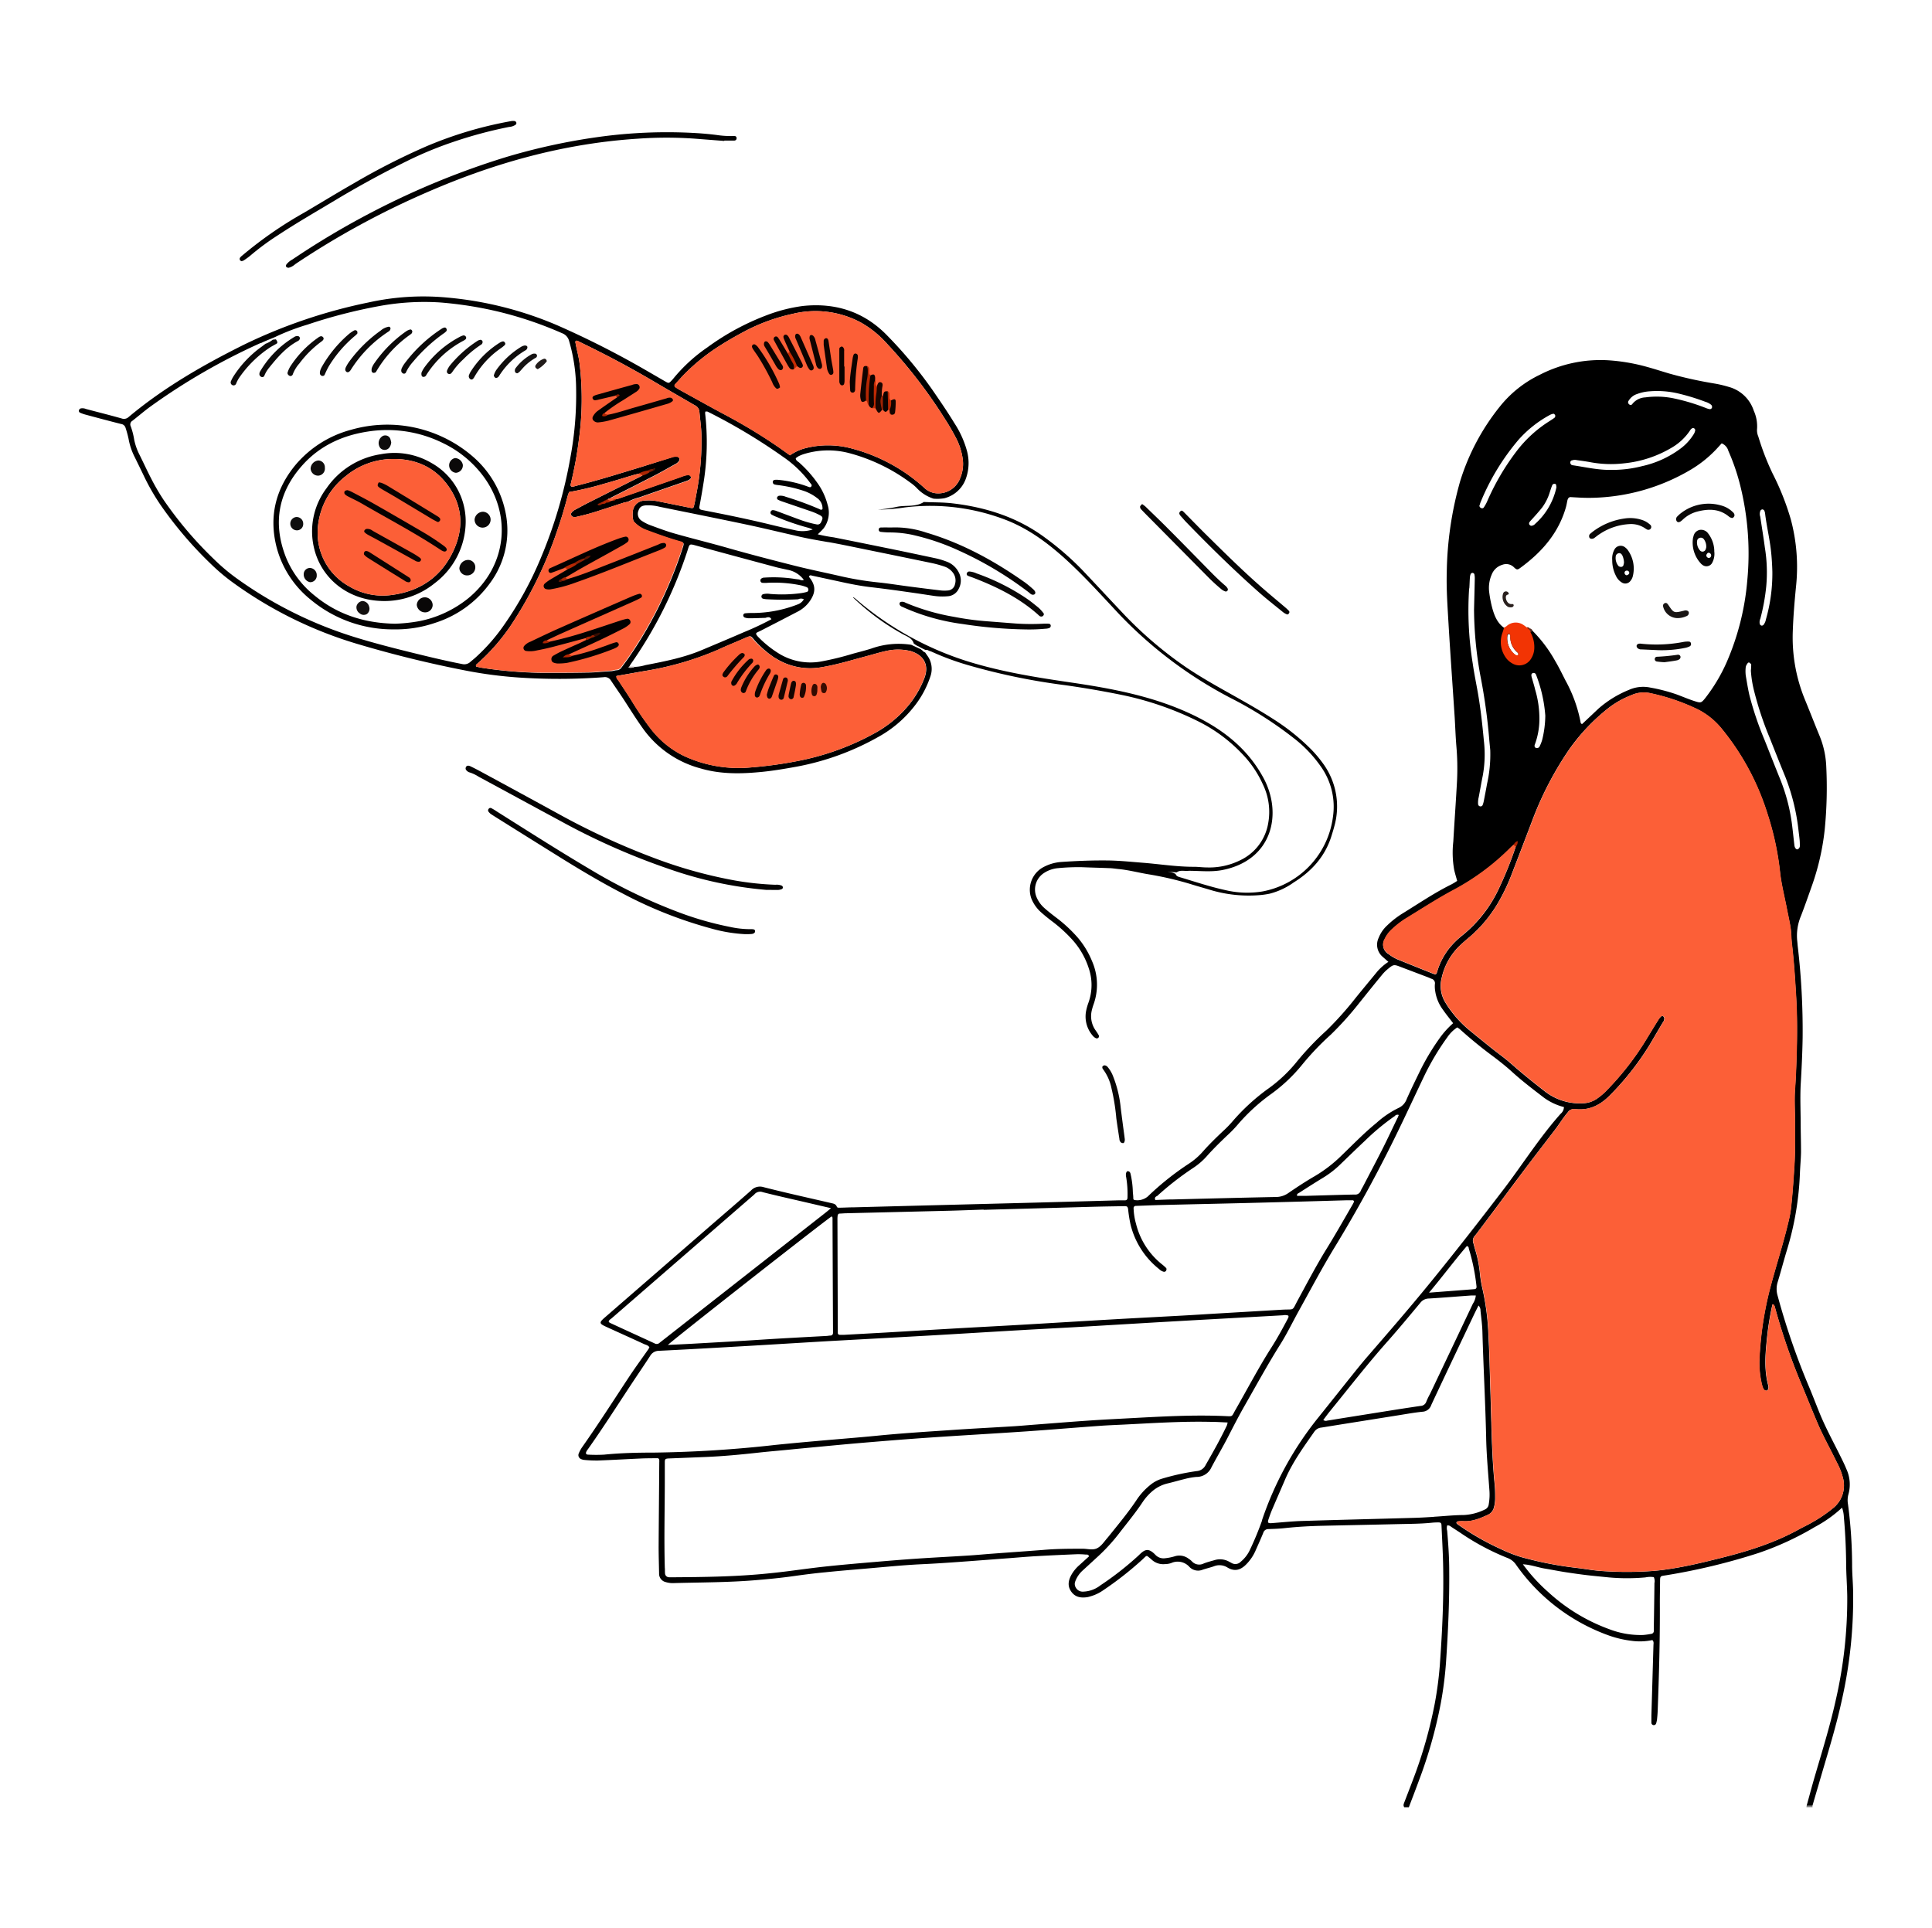 <?xml version="1.0" encoding="UTF-8"?> <svg xmlns="http://www.w3.org/2000/svg" data-name="Layer 1" viewBox="0 0 517 516" id="ConceptofProductReleaseandlaunchforpublic"> <g data-name="product release or product launch" fill="#000000" class="color000000 svgShape"> <path d="M215.27 121.47a22.09 22.09 0 0 1 11.77-.26 48.14 48.14 0 0 1 16.49 7.89 11.83 11.83 0 0 1 1.76 1.47 10.53 10.53 0 0 0 4.51 2.88 11.36 11.36 0 0 0 2.91-.11 8.27 8.27 0 0 0 5.77-5.29 12.41 12.41 0 0 0 .27-7.41 26.38 26.38 0 0 0-3.35-7.39c-1.89-3.1-3.94-6.08-6-9.07a114.83 114.83 0 0 0-11.9-14.3c-6.16-6.4-13.79-8.92-22.61-8a42.51 42.51 0 0 0-9.7 2.47A66.79 66.79 0 0 0 189.24 93a43.39 43.39 0 0 0-9.2 8.49l-.14.15c-.91 1-.91 1-2 .37l-4.7-2.72A240 240 0 0 0 149 87a96.41 96.41 0 0 0-29.47-7.38 67.73 67.73 0 0 0-21 1.34 140.81 140.81 0 0 0-33 11.16c-11 5.46-21.64 11.55-31.11 19.48a1.81 1.81 0 0 1-1.89.38c-3.15-.89-6.32-1.68-9.49-2.52a2.51 2.51 0 0 0-1.43-.16.8.8 0 0 0-.44.37.56.56 0 0 0 .19.74 9 9 0 0 0 1.56.56c3.16.85 6.32 1.7 9.5 2.5a1.42 1.42 0 0 1 1.17 1 26.42 26.42 0 0 1 .82 3 17.45 17.45 0 0 0 1.67 4.92c.83 1.69 1.66 3.38 2.47 5.08a58.26 58.26 0 0 0 4.73 8.12A104.09 104.09 0 0 0 56.51 151a53 53 0 0 0 6.26 5.22 110 110 0 0 0 32.49 16q14.71 4.4 29.8 7.32a114.5 114.5 0 0 0 13.68 1.77 160.65 160.65 0 0 0 22.8-.08 1.86 1.86 0 0 1 1.93.87c1.12 1.68 2.28 3.34 3.38 5 1.78 2.75 3.5 5.52 5.43 8.18a27.66 27.66 0 0 0 15.26 10.38c5 1.47 10.19 1.47 15.36 1 3.47-.29 6.91-.88 10.34-1.5a70.71 70.71 0 0 0 21.89-8 31.36 31.36 0 0 0 9.23-7.77 26 26 0 0 0 4.61-8.37 6 6 0 0 0-.82-5.57l-.59-.85a1.6 1.6 0 0 1-.81-.61.5.5 0 0 1-.29-.22l-2.6-1.21a21.8 21.8 0 0 0-10.68 1c-1.65.53-3.34.94-5 1.4a78.23 78.23 0 0 1-8.1 2 16.17 16.17 0 0 1-11.28-1.84 29 29 0 0 1-5.88-4.64 3.25 3.25 0 0 1-.51-.65.36.36 0 0 1 .12-.53c.36-.2.75-.36 1.12-.55 3.27-1.68 6.55-3.36 9.81-5.07a8.91 8.91 0 0 0 3.5-3.2c1.39-2.22 1.25-4-.47-6.09.09-.47.4-.48.76-.35l7.14 1.54c2.79.62 5.58 1.19 8.42 1.53 4 .46 7.88 1 11.82 1.57 1.72.24 3.44.52 5.17.77a15.69 15.69 0 0 0 3.75.12 3.47 3.47 0 0 0 3-2 4.6 4.6 0 0 0 0-4.41 5.88 5.88 0 0 0-3.2-2.85 20.91 20.91 0 0 0-2.79-.86c-4.69-1-9.4-2-14.1-2.95q-6.66-1.36-13.32-2.69a39.68 39.68 0 0 1-4.32-.82 19.3 19.3 0 0 0 1.57-1.58 7 7 0 0 0 1.07-6.35 17.52 17.52 0 0 0-2.74-5.83 31.5 31.5 0 0 0-4.87-5.45c-.34-.3-.86-.48-.91-1.15a5.75 5.75 0 0 1 .81-.56 9.72 9.72 0 0 1 1.52-.6Zm-89.37 55.64a2.41 2.41 0 0 1-2.27.59c-4.79-.93-9.53-2.09-14.26-3.26s-9.71-2.46-14.5-3.95a109.53 109.53 0 0 1-31.48-15.67 52 52 0 0 1-6.08-5.12 101.68 101.68 0 0 1-13.52-15.91 57.63 57.63 0 0 1-3.37-5.79c-1.09-2.1-2.07-4.27-3.13-6.38a15.91 15.91 0 0 1-1.38-3.94 19 19 0 0 0-.94-3.63 1.13 1.13 0 0 1 .47-1.45c1.6-1.24 3.13-2.57 4.76-3.76a168.92 168.92 0 0 1 29.44-17 3.84 3.84 0 0 1 .4-.11c.41-.29 3.61-1.5 3.87-1.68a60.14 60.14 0 0 1 8.38-3.18 138.5 138.5 0 0 1 19.41-5 66.5 66.5 0 0 1 16.06-.93 102.12 102.12 0 0 1 16.09 2.58 101 101 0 0 1 16.58 5.66 3 3 0 0 1 1.84 2 47 47 0 0 1 1.9 12.79 91.46 91.46 0 0 1-1.51 18.31 124.45 124.45 0 0 1-8 27.19 93.63 93.63 0 0 1-9.66 17.61 50 50 0 0 1-7.68 8.82c-.45.41-.95.8-1.42 1.21ZM157 180c-4.25.08-8.5.08-12.76.06a115.52 115.52 0 0 1-15.24-1.34c-.54-.07-1.08-.23-1.58-.34-.16-.4.07-.57.27-.74a53.38 53.38 0 0 0 10.09-11.93 108.21 108.21 0 0 0 11.4-23.91c1-2.89 1.89-5.82 2.65-8.79.12-.46.3-.91.44-1.33a81.25 81.25 0 0 0 9.21-2.17c2.68-.74 5.34-1.58 8-2.37.47-.14.94-.24 1.41-.35s1-.33 1 .49q-7.1 3.56-14.18 7.12c-1.24.63-2.47 1.29-3.69 1.95a2.85 2.85 0 0 0-1.12.92.73.73 0 0 0 .32 1 1.89 1.89 0 0 0 1.22 0 57.35 57.35 0 0 0 6-1.65c2.12-.67 4.23-1.38 6.35-2.06.4-.13.81-.18 1.22-.27a12.21 12.21 0 0 1 3.09-1.19c4.19-1.48 8.4-2.92 12.6-4.39 1-.35 1.34-.74 1.13-1.19s-.71-.52-1.69-.22c-.53.16-1.05.38-1.57.56l-16.17 5.58a4 4 0 0 1-.62.11c-.28.17-.65.1-.91.34a.63.63 0 0 1-.33.09c-.4.08-.89.4-.88-.4a.76.76 0 0 1 .35-.14l.45-.25c3.73-1.89 7.47-3.77 11.19-5.69 2-1 3.92-2.13 5.87-3.21a2.68 2.68 0 0 0 1.25-1.06.75.75 0 0 0-.44-1 3.17 3.17 0 0 0-1.64.18L171.5 125c-5.74 1.74-11.45 3.54-17.28 5l-.6.17c-.79.22-1.05 0-.86-.78a101.07 101.07 0 0 0 2.15-11.72 78.87 78.87 0 0 0 .15-20.67c-.23-1.65-.67-3.28-1-4.91 0-.27-.2-.53 0-.85.4-.21.72.11 1.06.27 7 3.37 13.81 7 20.46 10.94 3.41 2 6.86 4 10.33 6a2.12 2.12 0 0 1 1.25 1.76c.18 2 .47 4 .54 6a74.21 74.21 0 0 1-1.4 16.22c-.17 1-.35 1.92-.57 2.87-.15.68-.29.75-1 .6l-8.4-1.69a12.51 12.51 0 0 0-4-.23 3.19 3.19 0 0 0-3 3 6.75 6.75 0 0 0 .19 2.49 8.43 8.43 0 0 0 3.76 2.54c2.94 1.1 5.89 2.16 8.91 3 .77.21.87.42.63 1.21a110.57 110.57 0 0 1-4.21 11.13 107.16 107.16 0 0 1-10.82 19.3l-1.48 2a1.6 1.6 0 0 1-1.2.72c-.49 0-1 .2-1.45.24-2.25.11-4.47.39-6.66.39Zm50.42-3.92a17.42 17.42 0 0 0 12.43 2.48c4.07-.67 8-1.89 12-2.95 2.16-.57 4.27-1.27 6.49-1.63a14.17 14.17 0 0 1 5.39.27c.13 0 .26.1.39.14 2.89 1 4.62 3.42 3.28 7a26.24 26.24 0 0 1-5.54 8.8 31.15 31.15 0 0 1-7.93 6.1 69.78 69.78 0 0 1-20.17 7.31 110.16 110.16 0 0 1-13 1.79 34.71 34.71 0 0 1-17.54-3 24.91 24.91 0 0 1-9-7.27 83.5 83.5 0 0 1-5.19-7.6c-1.15-1.83-2.36-3.62-3.54-5.43a1.63 1.63 0 0 1-.48-1.2l7.38-1.3a82.61 82.61 0 0 0 19.84-5.74c2.15-1 4.35-1.89 6.52-2.83.39-.16.76-.35 1.15-.5.9-.36 1-.36 1.62.36a28.29 28.29 0 0 0 5.86 5.21Zm8.46-17.66a14 14 0 0 1-1.43.3 38.22 38.22 0 0 1-8.35.23 4.7 4.7 0 0 0-1.87.06.64.64 0 0 0-.47.61.58.58 0 0 0 .46.61 5.59 5.59 0 0 0 1.23.15 74 74 0 0 0 8.16 0 1.62 1.62 0 0 1 1.5 0 3.11 3.11 0 0 1-1.7 1.39 33.41 33.41 0 0 1-12.41 2.28 15.11 15.11 0 0 0-1.66.09.55.55 0 0 0-.44.61.64.64 0 0 0 .34.49 3.55 3.55 0 0 0 1.21.22c1.46 0 2.91-.07 4.37-.11.61-.19 1.21-.38 1.6.37a74.12 74.12 0 0 1-7.33 3.45c-3.69 1.61-7.4 3.16-11.1 4.72-4.94 2.11-10.12 3.11-15.29 4.11a10.77 10.77 0 0 1-2.87.47 1.49 1.49 0 0 1-1.46 0 6.3 6.3 0 0 1 .4-.72 114.27 114.27 0 0 0 15.07-30c.8-2.39.38-2.29 3-1.59q10.37 2.83 20.76 5.61c1 .27 2 .45 3.06.7a6.92 6.92 0 0 1 4.44 2.72c-.59.26-1-.08-1.42-.13s-1-.11-1.45-.2a37.61 37.61 0 0 0-7.72-.28 1.36 1.36 0 0 0-.6.14c-.22.14-.47.32-.43.65a.61.61 0 0 0 .49.6 8.75 8.75 0 0 0 1.45 0 34.84 34.84 0 0 1 8.94.69 10.14 10.14 0 0 1 1.59.51.73.73 0 0 1 .36.7.57.57 0 0 1-.47.56Zm5.78-13.35c3.29.58 6.56 1.28 9.84 1.95q9 1.83 18 3.7a30.16 30.16 0 0 1 3.22.9 4.71 4.71 0 0 1 2.2 1.54 3.43 3.43 0 0 1 .64 3.15 2.07 2.07 0 0 1-1.88 1.71 9.74 9.74 0 0 1-1.87 0c-2.91-.34-5.81-.71-8.71-1.09s-5.52-.81-8.29-1.09a83.41 83.41 0 0 1-10.29-1.74c-3.94-.9-7.9-1.7-11.81-2.69-5.87-1.48-11.73-3-17.55-4.65-4.88-1.41-9.82-2.6-14.71-4-2.21-.63-4.36-1.45-6.51-2.24a10.87 10.87 0 0 1-2.22-1.15 2.2 2.2 0 0 1-.85-2.76c.32-.94.88-1.31 2.1-1.38h.68a12.28 12.28 0 0 1 2.84.39c7.64 1.56 15.29 3.08 22.92 4.69 4.42.93 8.82 2 13.23 3 2.94.74 5.96 1.25 8.98 1.77Zm-4.44-15.33c-.05.72-.44.75-1 .5a31.11 31.11 0 0 0-7.92-1.82 4.44 4.44 0 0 0-1 0 .57.57 0 0 0-.51.57.67.67 0 0 0 .43.65 5.84 5.84 0 0 0 1 .18 35.41 35.41 0 0 1 7.11 1.63 12.33 12.33 0 0 1 3.28 1.8 3.39 3.39 0 0 1 1.49 3c-.42.38-.7 0-1-.08a84.75 84.75 0 0 0-8.83-3.22 3.61 3.61 0 0 0-1.83-.27.79.79 0 0 0-.45.35.52.52 0 0 0 .23.72 8.84 8.84 0 0 0 1.35.54l7.71 2.64a15.36 15.36 0 0 1 1.72.74c1.25.59 1.33.86.72 2.07a1 1 0 0 1-1.17.6 29.36 29.36 0 0 1-4.43-1.23c-2.09-.76-4.17-1.56-6.26-2.33a3.54 3.54 0 0 0-1-.26.64.64 0 0 0-.64.45.59.59 0 0 0 .24.73 10.34 10.34 0 0 0 1.51.7 65.43 65.43 0 0 0 8.5 2.89 7.86 7.86 0 0 1 1 .41 8.44 8.44 0 0 1-4.83.17c-2.11-.44-4.22-.93-6.31-1.44-5.42-1.32-10.87-2.46-16.34-3.53q-1.12-.21-2.25-.45c-.49-.1-.66-.38-.57-.9.38-2.06.75-4.11 1.07-6.18a68.22 68.22 0 0 0 .45-18.77 1.65 1.65 0 0 1 .07-.45 1.76 1.76 0 0 1 .57 0 154.54 154.54 0 0 1 20.24 12.12 30.28 30.28 0 0 1 7.61 7.48Zm-5.81-7.88-2.79-2a144.21 144.21 0 0 0-14.85-9c-3.87-2.07-7.7-4.22-11.55-6.34a14.72 14.72 0 0 1-1.43-.87.51.51 0 0 1-.06-.87c.9-1 1.76-2 2.69-2.92a53.2 53.2 0 0 1 9.58-7.58c2.06-1.31 4.19-2.5 6.34-3.65A50.26 50.26 0 0 1 212.1 84a25.65 25.65 0 0 1 18.09 2.22 26.7 26.7 0 0 1 6.86 5.43 132.68 132.68 0 0 1 15.72 20.32 61.78 61.78 0 0 1 3.34 5.8 17.53 17.53 0 0 1 1.47 4.78 9.72 9.72 0 0 1-.61 5.33 6.25 6.25 0 0 1-6.57 4.12 5.39 5.39 0 0 1-3.14-1.52 46.19 46.19 0 0 0-19.11-10.39 24.32 24.32 0 0 0-12.42-.2 12.72 12.72 0 0 0-4.36 1.98Z" fill="#000000" class="color000000 svgShape"></path> <path fill="#020101" d="M115.42 123.88a19.53 19.53 0 0 0-13.54-2.32 21.57 21.57 0 0 0-14.5 9.1A19.17 19.17 0 0 0 84.12 147c1.91 7.59 8.56 13.32 17.44 13.81a21.33 21.33 0 0 0 14.8-4.76 20.8 20.8 0 0 0 8.26-16.44 17.89 17.89 0 0 0-9.2-15.73Zm-10.34 35.31a17.53 17.53 0 0 1-11.68-2.29 16.29 16.29 0 0 1-8.4-14.31 19.32 19.32 0 0 1 7.56-15.21 19.87 19.87 0 0 1 12.35-4.54c5.73-.11 10.75 1.79 14.39 6.36 4.42 5.54 5 11.76 2.08 18.1-3.16 6.91-8.75 10.83-16.3 11.89Z" class="color020101 svgShape"></path> <path fill="#fc5f37" d="M169.49 139.39a.8.8 0 0 1-.55-.78v-2.06a2.52 2.52 0 0 0-.9-2.19 12.21 12.21 0 0 1 3.09-1.19c4.19-1.48 8.4-2.92 12.6-4.39 1-.35 1.34-.74 1.13-1.19s-.71-.52-1.69-.22c-.53.16-1.05.38-1.57.56l-16.17 5.58a4 4 0 0 1-.62.11c-.28.17-.65.1-.91.34a.63.63 0 0 1-.33.09c-.4.08-.89.4-.88-.4a.76.76 0 0 1 .35-.14l.45-.25c3.73-1.89 7.47-3.77 11.19-5.69 2-1 3.92-2.13 5.87-3.21a2.68 2.68 0 0 0 1.25-1.06.75.75 0 0 0-.44-1 3.17 3.17 0 0 0-1.64.18L171.5 125c-5.74 1.74-11.45 3.54-17.28 5l-.6.17c-.79.22-1.05 0-.86-.78a101.07 101.07 0 0 0 2.15-11.72 78.87 78.87 0 0 0 .15-20.67c-.23-1.65-.67-3.28-1-4.91 0-.27-.2-.53 0-.85.4-.21.72.11 1.06.27 7 3.37 13.81 7 20.46 10.94 3.41 2 6.86 4 10.33 6a2.12 2.12 0 0 1 1.25 1.76c.18 2 .47 4 .54 6a74.21 74.21 0 0 1-1.4 16.22c-.17 1-.35 1.92-.57 2.87-.15.68-.29.75-1 .6l-8.4-1.69a12.51 12.51 0 0 0-4-.23 3.19 3.19 0 0 0-3 3 6.75 6.75 0 0 0 .16 2.41ZM211.37 121.87l-2.79-2a144.21 144.21 0 0 0-14.85-9c-3.87-2.07-7.7-4.22-11.55-6.34a14.72 14.72 0 0 1-1.43-.87.51.51 0 0 1-.06-.87c.9-1 1.76-2 2.69-2.92a53.2 53.2 0 0 1 9.62-7.59c2.06-1.31 4.19-2.5 6.34-3.65A50.26 50.26 0 0 1 212.1 84a25.65 25.65 0 0 1 18.09 2.22 26.7 26.7 0 0 1 6.86 5.43 132.68 132.68 0 0 1 15.72 20.32 61.78 61.78 0 0 1 3.34 5.8 17.53 17.53 0 0 1 1.47 4.78 9.72 9.72 0 0 1-.61 5.33 6.25 6.25 0 0 1-6.57 4.12 5.39 5.39 0 0 1-3.14-1.52 46.19 46.19 0 0 0-19.11-10.39 24.32 24.32 0 0 0-12.42-.2 12.72 12.72 0 0 0-4.36 1.98ZM164.86 180.93l7.38-1.3a82.61 82.61 0 0 0 19.84-5.74c2.15-1 4.35-1.89 6.52-2.83.39-.16.76-.35 1.15-.5.9-.36 1-.36 1.62.36a28.29 28.29 0 0 0 6 5.17 17.42 17.42 0 0 0 12.43 2.48c4.07-.67 8-1.89 12-2.95 2.16-.57 4.27-1.27 6.49-1.63a14.17 14.17 0 0 1 5.39.27c.13 0 .26.1.39.14 2.89 1 4.62 3.42 3.28 7a26.24 26.24 0 0 1-5.54 8.8 31.15 31.15 0 0 1-7.93 6.1 69.78 69.78 0 0 1-20.17 7.31 110.16 110.16 0 0 1-13 1.79 34.71 34.71 0 0 1-17.54-3 24.91 24.91 0 0 1-9-7.27 83.5 83.5 0 0 1-5.19-7.6c-1.15-1.83-2.36-3.62-3.54-5.43a1.63 1.63 0 0 1-.58-1.17Z" class="colorf38704 svgShape"></path> <path fill="#fc5f37" d="M171.86 127.28q-7.1 3.56-14.18 7.12c-1.24.63-2.47 1.29-3.69 1.95a2.85 2.85 0 0 0-1.12.92.73.73 0 0 0 .32 1 1.89 1.89 0 0 0 1.22 0 57.35 57.35 0 0 0 6-1.65c2.12-.67 4.23-1.38 6.35-2.06.4-.13.81-.18 1.22-.27 1.14.07 1.15.85 1.17 1.73 0 1.1-.46 2.26.3 3.3a8.43 8.43 0 0 0 3.76 2.54c2.94 1.1 5.89 2.16 8.91 3 .77.21.87.42.63 1.21a110.57 110.57 0 0 1-4.21 11.13 107.16 107.16 0 0 1-10.82 19.3l-1.48 2a1.6 1.6 0 0 1-1.2.72c-.49 0-1 .2-1.45.24-2.22.18-4.44.42-6.67.47-4.25.08-8.5.08-12.76.06a115.52 115.52 0 0 1-15.16-1.27c-.54-.07-1.08-.23-1.58-.34-.16-.4.07-.57.27-.74a53.38 53.38 0 0 0 10.09-11.93 108.21 108.21 0 0 0 11.4-23.91q1.5-4.34 2.66-8.79c.11-.46.29-.91.43-1.33a81.25 81.25 0 0 0 9.21-2.17c2.68-.74 5.34-1.58 8-2.37.47-.14.94-.24 1.41-.35s.99-.33.97.49Z" class="colorf38704 svgShape"></path> <path d="M495.89 425.74c-.05-2.37-.28-4.74-.27-7.11a127.1 127.1 0 0 0-1.1-16.07 6 6 0 0 1 .12-2.67 9.83 9.83 0 0 0-.55-6.75c-.52-1.28-1.15-2.53-1.77-3.78-1.8-3.62-3.73-7.17-5.28-10.91-1.11-2.71-2.14-5.45-3.29-8.14a191.08 191.08 0 0 1-8.05-23.51 6.24 6.24 0 0 1 0-3.68c.88-2.87 1.62-5.77 2.5-8.64a81 81 0 0 0 3.46-20.56c.07-1.88.26-3.76.29-5.64 0-2.37-.07-4.74-.09-7.11 0-3.63-.18-7.25 0-10.88.25-4.18.45-8.36.52-12.55a193.66 193.66 0 0 0-1.3-24.43c-.06-.48-.08-1-.14-1.46a13.58 13.58 0 0 1 1-6.74c1-2.59 1.92-5.23 2.85-7.86a65.94 65.94 0 0 0 3.5-15.25 113.87 113.87 0 0 0 .41-16.93 24.08 24.08 0 0 0-1.86-8.32c-1.3-3.15-2.53-6.34-3.83-9.49a43.75 43.75 0 0 1-3.26-18.4c.14-4 .47-7.93.86-11.89a49.22 49.22 0 0 0-1.4-18 70 70 0 0 0-4.85-12.22 68.36 68.36 0 0 1-3.84-9.93 4.34 4.34 0 0 1-.35-1.83 10.16 10.16 0 0 0-.87-5.09 9.7 9.7 0 0 0-6.7-6.36 30.05 30.05 0 0 0-3.86-.91 112.36 112.36 0 0 1-12-2.65c-2-.59-4-1.24-6-1.79a50.57 50.57 0 0 0-10.5-1.78 35.46 35.46 0 0 0-18.18 3.88 30.65 30.65 0 0 0-10.7 8.51 60.17 60.17 0 0 0-10.63 20 93.59 93.59 0 0 0-3.58 24.55c-.12 4.4.2 8.79.45 13.18.5 8.43 1.11 16.84 1.66 25.27.16 2.57.24 5.16.45 7.73a68.73 68.73 0 0 1 .19 9.41c-.29 5.43-.69 10.86-1 16.29a26.26 26.26 0 0 0 .23 7.51c.22 1 .53 2 .81 3a16.72 16.72 0 0 1-1.45.89c-4.64 2.29-8.9 5.2-13.29 7.9a24.14 24.14 0 0 0-3.95 3.09 9 9 0 0 0-2.35 3.42 4.24 4.24 0 0 0 1.08 5l1.55 1.37a14.37 14.37 0 0 0-2.92 2.53c-1.9 2.32-3.82 4.62-5.71 6.95a90.37 90.37 0 0 1-7.93 8.89 77.14 77.14 0 0 0-7.8 8.17 39 39 0 0 1-7.54 7.21 55.14 55.14 0 0 0-9.86 9 30.44 30.44 0 0 1-2.64 2.69c-1.77 1.68-3.52 3.38-5.14 5.21a18.36 18.36 0 0 1-3.94 3.42 75.48 75.48 0 0 0-10.93 8.74 4.38 4.38 0 0 1-3.45.94.42.42 0 0 1-.4-.41c0-.56-.06-1.11-.12-1.67a24.67 24.67 0 0 0-.49-4.36c-.14-.51-.1-1.18-.82-1.29-.42-.06-.69.71-.48 1.59a27.35 27.35 0 0 1 .36 5.42c0 .49-.16.79-.7.79h-1.67q-11.1.31-22.18.61l-32.23.83-16.32.43c-1.26 0-2.51.08-3.77.1-.33 0-.78.09-.92-.28-.33-.81-1-.82-1.71-1-6-1.39-12-2.71-17.9-4.22a3.24 3.24 0 0 0-3.35.9c-3.76 3.33-7.58 6.59-11.37 9.88l-27.82 24.16c-1.47 1.28-1.43 1.58.32 2.38 3.42 1.57 6.85 3.1 10.26 4.68.49.22 1.08.3 1.42.86a5.21 5.21 0 0 1-.28.52c-1.64 2.34-3.33 4.65-4.9 7-4.27 6.45-8.44 13-12.89 19.31a9 9 0 0 0-.87 1.66 1.14 1.14 0 0 0 .6 1.4 2.9 2.9 0 0 0 1 .26 32.42 32.42 0 0 0 3.55.15c3.84-.14 7.67-.37 11.5-.54 1.46-.07 2.93-.06 4.39-.08a.5.5 0 0 1 .54.51 4.26 4.26 0 0 1 0 .62c-.05 7.54-.13 15.07-.17 22.61 0 2.37.08 4.74.12 7.11a2.29 2.29 0 0 0 1.77 2.3 6.41 6.41 0 0 0 2.26.27c7.12-.19 14.23-.17 21.34-.74 3.61-.29 7.22-.64 10.81-1.15 2.76-.39 5.53-.74 8.3-1 3.33-.35 6.67-.62 10-.91 5.28-.44 10.55-1 15.85-1.25 3.06-.14 6.13-.34 9.19-.56 4.87-.34 9.74-.73 14.61-1.09 2.29-.18 4.59-.38 6.88-.51 3.56-.2 7.11-.36 10.66-.51a21 21 0 0 1 2.51.09c.3 0 .7-.08.87.48l-2.58 2.34a9.9 9.9 0 0 0-2.12 2.57c-.83 1.5-1.13 3-.06 4.52s2.6 1.74 4.29 1.49a6 6 0 0 0 .81-.21 11 11 0 0 0 3.21-1.47 90.38 90.38 0 0 0 10.71-8.37c.3-.29.6-.58.91-.86a.4.4 0 0 1 .55 0c.38.31.77.61 1.12.94a4.54 4.54 0 0 0 3.48 1.12 5.38 5.38 0 0 0 1.65-.27 4.2 4.2 0 0 1 4.94 1.07 3.21 3.21 0 0 0 3.5.7c1-.33 2-.56 3-.91a4 4 0 0 1 3.6.3c2.08 1.27 3.73.61 5.23-1a12.09 12.09 0 0 0 2.31-3.47c.7-1.59 1.43-3.18 2.08-4.79a1.38 1.38 0 0 1 1.36-1c1.47-.05 2.93-.1 4.39-.26 3.4-.37 6.81-.55 10.23-.63 6.7-.15 13.4-.28 20.09-.44 3.07-.07 6.14-.07 9.2-.39a15.63 15.63 0 0 1 1.67-.06c.54 0 .73.18.75.75.15 3.41.35 6.83.43 10.24.21 9-.21 18-.86 27a96.48 96.48 0 0 1-1.39 10.58 120.92 120.92 0 0 1-5 18.11c-1 2.75-2.07 5.47-3.12 8.2-.18.46-.36.9 0 1.35h1.2c.91-2.4 1.84-4.79 2.72-7.2a124.71 124.71 0 0 0 5.84-20.69 99.13 99.13 0 0 0 1.4-11c.55-8.14.92-16.3.85-24.46 0-3.56-.25-7.11-.55-10.66a2.6 2.6 0 0 1 0-1.41 1.2 1.2 0 0 1 1 .31c.93.62 1.88 1.21 2.8 1.84a64.83 64.83 0 0 0 12.34 6.55 4.75 4.75 0 0 1 2.23 1.72 51.63 51.63 0 0 0 25.05 19.08 28.53 28.53 0 0 0 6.1 1.39 15.92 15.92 0 0 0 5.38-.22c.47.43.31.94.3 1.41q-.27 9.42-.55 18.83v1.88a.65.65 0 0 0 1.27.19 7.48 7.48 0 0 0 .23-1c.08-.76.15-1.53.18-2.29.36-9.7.64-19.39.58-29.09 0-1.88.05-3.77.06-5.65 0-1.42.12-1.39 1.31-1.57a167.4 167.4 0 0 0 25-6 79.32 79.32 0 0 0 15.16-7 34.11 34.11 0 0 0 7.23-5.14 8.52 8.52 0 0 1 .49 2.57c.36 4 .55 7.93.6 11.91 0 3.06.25 6.13.3 9.2a120.41 120.41 0 0 1-3.08 27.84c-1.61 7.3-3.87 14.39-5.94 21.55-.63 2.21-1.22 4.43-1.83 6.64a.34.34 0 0 1 .08.16 1.55 1.55 0 0 0 1.47-.15c.51-1.74 1-3.47 1.53-5.21 2.18-7.63 4.63-15.19 6.32-23a123.25 123.25 0 0 0 3.02-29.25Zm-23.59-279c-.37-2.83-.84-5.65-1.26-8.48a2.21 2.21 0 0 1 .06-1.62.73.73 0 0 1 .49-.32.68.68 0 0 1 .5.28 2.34 2.34 0 0 1 .24.79c.4 3.33 1.19 6.58 1.57 9.92.22 1.94.33 3.89.38 5.7a44.68 44.68 0 0 1-1.72 12.74 3.3 3.3 0 0 1-.67 1.5.65.65 0 0 1-.54.17.74.74 0 0 1-.43-.4 2.27 2.27 0 0 1 .14-1.43 54.62 54.62 0 0 0 1.58-8.63 41.14 41.14 0 0 0-.34-10.26Zm-4.08 30.68c.16.11.39.27.4.42a14.43 14.43 0 0 1-.09 1.62 29.5 29.5 0 0 0 .85 5.39 88 88 0 0 0 4.13 12.47c1.41 3.56 2.82 7.11 4.27 10.65a56 56 0 0 1 3.51 14.36c.1.83.21 1.65.29 2.49.05.48.05 1 .06 1.46a1 1 0 0 1-.59 1c-.33.15-.78-.34-.86-1-.2-1.59-.35-3.18-.55-4.77a49.29 49.29 0 0 0-3.24-12.92c-1.42-3.48-2.79-7-4.17-10.47a86.67 86.67 0 0 1-4.07-12c-.41-1.75-.69-3.55-1-5.34a9.67 9.67 0 0 1 0-2.28 2.1 2.1 0 0 1 .45-.91.39.39 0 0 1 .61-.21Zm-32.4-70.16a4 4 0 0 1 2.22-1.8 11.83 11.83 0 0 1 3.46-.74 24.71 24.71 0 0 1 7.28.51 58.61 58.61 0 0 1 7.58 2.3 4.4 4.4 0 0 1 1.48.75.78.78 0 0 1 .29.79.6.6 0 0 1-.59.43 5.16 5.16 0 0 1-1.18-.36 53.25 53.25 0 0 0-8.19-2.47 22.49 22.49 0 0 0-7.89-.32 4.69 4.69 0 0 0-3.44 1.72.55.55 0 0 1-.89.13.7.7 0 0 1-.13-.98Zm-15.28 16a2.16 2.16 0 0 1 1.42-.12c1.18.16 2.35.32 3.51.53a30 30 0 0 0 9.16.32 30.88 30.88 0 0 0 12.77-4.22 14.87 14.87 0 0 0 4.83-4.54 1.79 1.79 0 0 1 .56-.6.59.59 0 0 1 .55 0 .63.63 0 0 1 .3.5 2.75 2.75 0 0 1-.36 1 13.86 13.86 0 0 1-3.68 4 26.86 26.86 0 0 1-10.19 4.62 31.89 31.89 0 0 1-8.24 1c-3.53.07-6.93-.75-10.38-1.25a.57.57 0 0 1-.36-.18.84.84 0 0 1-.23-.53.72.72 0 0 1 .34-.59Zm-1 10.43a.75.75 0 0 1 .88-.65c1.74.1 3.49.22 5.23.19a53.9 53.9 0 0 0 26.65-7.45 31.48 31.48 0 0 0 7-5.58l1.42-1.55a3 3 0 0 1 1.78 2 56.57 56.57 0 0 1 3.33 9.88 75.43 75.43 0 0 1 1.75 24.7 69.28 69.28 0 0 1-5.53 22 45.45 45.45 0 0 1-5.78 9.66c-1 1.22-1.13 1.27-2.69.78s-3.25-1.21-4.88-1.82a45.35 45.35 0 0 0-7.07-1.84 9.31 9.31 0 0 0-5.72.61 28.63 28.63 0 0 0-8.14 5l-4.38 4.13c-.42-.05-.41-.38-.45-.61a37.88 37.88 0 0 0-4-11c-.89-1.73-1.73-3.5-2.73-5.17a36.64 36.64 0 0 0-6.11-8.16c-.27-.31-.68-.09-1-.26s-.68-.28-1-.43c-1.84-1.52-3.73-.47-5.61-.11-1.83-1.29-2.59-3.24-3.16-5.27a31.44 31.44 0 0 1-.8-4.09 9 9 0 0 1 .66-4.92 4.38 4.38 0 0 1 2.83-2.58 2.91 2.91 0 0 1 3.09.65c.79.74.95.75 1.77.14 5.7-4.17 10.2-9.27 12.17-16.24.19-.7.29-1.39.45-2.07Zm-8.78 50.65c-.25-.94-.53-1.88-.79-2.81a3.37 3.37 0 0 1-.18-.81.57.57 0 0 1 .46-.61.65.65 0 0 1 .71.29.44.44 0 0 1 .09.18 37.9 37.9 0 0 1 2.47 10.94 28 28 0 0 1-.82 6.42 9.92 9.92 0 0 1-.67 1.74.79.79 0 0 1-1 .48c-.37-.13-.5-.51-.28-1a19.77 19.77 0 0 0 1.19-6.33 27.41 27.41 0 0 0-1.22-8.55Zm-4.48-9a.46.46 0 0 1-.35.12 1.29 1.29 0 0 1-.55-.27 5.6 5.6 0 0 1-2-5 .53.53 0 0 1 .31-.48c.12 0 .28.05.35.13a.57.57 0 0 1 .14.37 5.29 5.29 0 0 0 1.89 4.41.85.85 0 0 1 .24.33.44.44 0 0 1-.07.32Zm10.22-45.08a1.84 1.84 0 0 1-.06.41 18.16 18.16 0 0 1-5.63 9.52 1.48 1.48 0 0 1-1.16.52c-.11-.09-.32-.18-.41-.34a.69.69 0 0 1 0-.56 5.42 5.42 0 0 1 .66-.79c.91-1 1.86-2.06 2.73-3.14a13.4 13.4 0 0 0 2.12-4.26c.2-.59.38-1.18.62-1.76a.62.62 0 0 1 .68-.37c.37-.01.4.35.41.7Zm-20.56 5a5.35 5.35 0 0 1 .32-1 62.06 62.06 0 0 1 10.06-16.53 30.76 30.76 0 0 1 8.29-6.61 3.21 3.21 0 0 1 1-.38c.33-.07.46.23.61.53-.06.15-.08.41-.22.51-.43.34-.91.63-1.37.93a33.34 33.34 0 0 0-9 8.31 64.45 64.45 0 0 0-7.66 13.14 10.37 10.37 0 0 1-.9 1.63.53.53 0 0 1-.74.15.66.66 0 0 1-.43-.75Zm-2.76 22.25c.08-1 .09-1.95.16-2.92a3.09 3.09 0 0 1 .22-1 .65.65 0 0 1 .5-.28.65.65 0 0 1 .47.32 5.08 5.08 0 0 1 .12 1.23c-.05 2.51-.12 5-.2 8.34a101.08 101.08 0 0 0 1.67 17.48 154.08 154.08 0 0 1 2.38 17c.08 1 .21 2.08.29 3.12a35.71 35.71 0 0 1-.85 8.93c-.27 1.51-.56 3-.85 4.51a7.25 7.25 0 0 1-.34 1.21.6.6 0 0 1-.69.34.64.64 0 0 1-.52-.57 5.82 5.82 0 0 1 .16-1.86c.37-1.92.69-3.84 1.08-5.75a31.35 31.35 0 0 0 .3-9.37c-.4-4.31-.87-8.6-1.61-12.86-.46-2.61-1-5.2-1.37-7.82a88.76 88.76 0 0 1-.96-20.12Zm-21.76 97.74a2.87 2.87 0 0 1-.87-3.9 8 8 0 0 1 2-2.66 23.82 23.82 0 0 1 3.46-2.7c4.4-2.68 8.71-5.5 13.28-7.92a63.87 63.87 0 0 0 15-11.22c.25-.24.52-.47.77-.7.43-.09.63 0 .53.51a98.64 98.64 0 0 1-4.42 11 35.17 35.17 0 0 1-9.77 12.62 22.42 22.42 0 0 0-3.58 3.51 18.59 18.59 0 0 0-3.24 6.28c-.22.74-.37.8-1 .55-3-1.19-5.95-2.37-8.92-3.58a11.19 11.19 0 0 1-3.28-1.86Zm-61.89 64.93a80.07 80.07 0 0 1 9.72-7.59 18.38 18.38 0 0 0 3.92-3.44c1.64-1.82 3.38-3.52 5.15-5.21a32.39 32.39 0 0 0 2.78-2.84 50.8 50.8 0 0 1 9.24-8.46 43.57 43.57 0 0 0 8.29-7.93 73.38 73.38 0 0 1 7.52-7.85 85.73 85.73 0 0 0 7.55-8.4c2-2.49 4-5 6.06-7.49a10.82 10.82 0 0 1 1.45-1.5c1.74-1.45 1.74-1.43 3.87-.6l6.84 2.59c.39.15.77.32 1.15.48a1.23 1.23 0 0 1 .9 1.44 7.85 7.85 0 0 0 .09 1.87 11 11 0 0 0 2.09 5c.83 1.2 1.76 2.33 2.71 3.58a23.21 23.21 0 0 0-3.74 4.18 62.05 62.05 0 0 0-5.14 8.62c-1.21 2.5-2.45 5-3.57 7.55a4.15 4.15 0 0 1-2.21 2.35 25.09 25.09 0 0 0-5.88 4c-3.31 2.69-6.26 5.76-9.33 8.71a37.06 37.06 0 0 1-7.1 5.48c-2.47 1.43-4.86 3-7.22 4.62a5.79 5.79 0 0 1-3.32 1c-9.14.18-18.28.42-27.41.65-1.6 0-3.2.1-4.78.15-.28-.64.09-.82.33-1.03Zm64.75-21.68c0 .1-.06.14-.1.14a1 1 0 0 1-.11.39 2.77 2.77 0 0 0-.26.48c-1.24 2.56-2.44 5.15-3.72 7.69-1.73 3.42-3.52 6.8-5.28 10.19-.22.44-.5.84-.68 1.29a1.53 1.53 0 0 1-1.65 1c-4.31.09-8.63.23-12.94.35h-2.44c-.12-.57.31-.65.55-.81 2.05-1.32 4.1-2.63 6.18-3.9a26 26 0 0 0 4.49-3.38c2.31-2.22 4.6-4.46 6.94-6.65a62.25 62.25 0 0 1 8-6.63.76.76 0 0 1 .5-.31.26.26 0 0 1 .31 0c.14-.07.19 0 .17.08Zm-150.12 26.79a.56.56 0 0 1 .55-.52c.55 0 1.11-.07 1.67-.08l27.83-.68c3-.08 6-.2 9-.3v.06q14.55-.4 29.09-.81c2.86-.08 5.72-.12 8.58-.17.73 0 .87.11 1 .78a36.18 36.18 0 0 0 .65 4.13 21.8 21.8 0 0 0 7.65 11.93 2.76 2.76 0 0 0 1.25.72.6.6 0 0 0 .66-.39.72.72 0 0 0 0-.58 13 13 0 0 0-1.24-1.1 20 20 0 0 1-6.85-10.77 16.94 16.94 0 0 1-.65-4.13.58.58 0 0 1 .61-.66c2.3-.08 4.6-.18 6.91-.24 8.44-.21 16.88-.38 25.32-.6q12.13-.31 24.27-.67h1.46a.36.36 0 0 1 .34.55c-.12.25-.25.5-.39.74-2.32 4-4.58 8-7 11.9-2.71 4.4-5.11 9-7.56 13.5-1.67 3.09-.75 2.4-4.27 2.6l-18.39 1.08c-2.78.17-5.57.35-8.35.5-6.13.34-12.27.65-18.39 1-8.36.48-16.72 1-25.08 1.48-6 .35-12 .65-18 1s-12 .71-18 1.06l-10.86.6h-1.26a.5.5 0 0 1-.52-.52v-1l-.09-29.31a7.36 7.36 0 0 1 .06-1.1Zm-1.38.91q.06 15 .13 29.91v.63a.67.67 0 0 1-.65.68c-.34 0-.69.08-1 .1-5.85.32-11.69.62-17.54 1s-12 .72-18 1.06c-2.22.13-4.44.22-7 .35 1.49-1.49 42.25-33.43 43.8-34.38.28.09.26.37.26.65Zm-59.6 27.8c-.12-.06-.2-.2-.3-.3.07-.45.47-.63.77-.88l37.76-32.78a4.76 4.76 0 0 0 .47-.41 2 2 0 0 1 2.25-.58c3.93 1 7.86 1.86 11.8 2.78l6.45 1.5c-.71.58-1.07.89-1.45 1.19l-43.63 34.21c-.27.22-.56.42-.82.65a1.11 1.11 0 0 1-1.34.12c-3.98-1.84-7.97-3.65-11.96-5.5ZM175 388.74c-4.45 0-8.92.1-13.37.55a39 39 0 0 1-4.19 0c-.67 0-.81-.36-.43-1a6 6 0 0 1 .36-.52c4.07-5.75 7.84-11.69 11.73-17.57 1.61-2.44 3.27-4.85 4.86-7.31a2.71 2.71 0 0 1 2.37-1.39c6.76-.33 13.52-.71 20.27-1.1 6-.34 12-.71 18-1.07 2.72-.16 5.43-.33 8.15-.48q12.85-.7 25.7-1.42c8.36-.48 16.72-1 25.07-1.48 6-.35 12-.64 18-1s12.11-.72 18.17-1.08l7.52-.43 26.13-1.45a2.6 2.6 0 0 1 1.41.09c.17.39-.07.66-.23 1-1.37 2.59-2.77 5.15-4.35 7.62-3.41 5.36-6.35 11-9.5 16.49-1.18 2.06-.63 1.87-3 1.77-8.46-.36-16.88.13-25.31.58-3.63.2-7.25.37-10.87.62-4.87.33-9.74.73-14.61 1.1-2 .15-4 .34-6.05.46-5.5.34-11 .61-16.5 1-6.55.44-13.09.85-19.62 1.5-5.48.54-11 .95-16.46 1.45-3.55.31-7.09.64-10.63 1a325 325 0 0 1-32.62 2.07Zm114.86 25.73c-3.63 0-7.25 0-10.87.33-4.52.35-9.05.66-13.57 1-2.16.16-4.31.37-6.47.5-4.52.29-9.05.51-13.58.82-3.9.26-7.79.59-11.68.92s-7.93.68-11.88 1.09c-2.92.3-5.82.68-8.72 1.06-3.32.45-6.64.83-10 1.12-7.38.63-14.77.74-22.17.79h-1.88a1.08 1.08 0 0 1-1.08-1.07c-.06-.48 0-1-.06-1.46-.22-7.89 0-15.77 0-23.66v-4.6c0-.83.17-.95 1-1l10-.4c4.61-.19 9.19-.63 13.77-1.13 3.39-.38 6.8-.64 10.21-1 5.69-.53 11.38-1.1 17.08-1.59 6-.51 12-1 17.94-1.41 8.91-.62 17.83-1.11 26.74-1.72 6.47-.44 12.94-1 19.41-1.46 2.09-.16 4.18-.24 6.27-.34 8-.39 16-.95 24.06-.74 1.32 0 2.63.1 4.13.16a4.61 4.61 0 0 1-.22.84c-1.71 3.59-3.66 7.05-5.64 10.5a2.89 2.89 0 0 1-2.43 1.67 62.81 62.81 0 0 0-9.17 2 9.08 9.08 0 0 0-3.3 1.76 17.62 17.62 0 0 0-3.75 4.19c-2.23 3.3-4.78 6.36-7.27 9.46l-.4.48c-.87 1-1.63 2.23-2.8 2.78s-2.46.12-3.71.11Zm47.87-7.57a83 83 0 0 1-3.28 7.92 9.06 9.06 0 0 1-2.41 3.11 2 2 0 0 1-2.5.34l-.74-.4a5 5 0 0 0-3.86-.33c-.94.27-1.89.51-2.79.86a2.65 2.65 0 0 1-3.24-.6 4.69 4.69 0 0 0-.82-.65 4.08 4.08 0 0 0-3.76-.65 13.58 13.58 0 0 1-2.46.5 3 3 0 0 1-2.67-.88c-2-2.11-3-1.36-4.53.16a83 83 0 0 1-10.22 8 7.84 7.84 0 0 1-4.64 1.67 2.06 2.06 0 0 1-1.91-1.06 1.8 1.8 0 0 1-.19-1.6 7.39 7.39 0 0 1 2.09-3.07l4.17-3.83a49.22 49.22 0 0 0 5.62-6.19c2.09-2.7 4.27-5.34 6.16-8.19a14.52 14.52 0 0 1 2.48-2.83 9.72 9.72 0 0 1 4.22-2.19c1.49-.35 3-.8 4.45-1.15a18.51 18.51 0 0 1 3.28-.59 4.32 4.32 0 0 0 4-2.57c1.43-2.71 3-5.35 4.4-8.07s2.93-5.71 4.52-8.49c3.15-5.51 6.19-11.08 9.57-16.45 1.77-2.83 3.23-5.86 4.85-8.79 3.21-5.79 6.3-11.64 9.76-17.3q9.24-15.18 17-31.22c2.37-4.89 4.65-9.83 7-14.74a68 68 0 0 1 6-10 9.6 9.6 0 0 1 2.68-2.67 5.46 5.46 0 0 1 .68.47 119 119 0 0 0 9.24 7.53c1.67 1.27 3.3 2.57 4.86 4 2.69 2.44 5.59 4.63 8.46 6.84a15.67 15.67 0 0 0 5.31 2.48 2.44 2.44 0 0 1-.89 1.8c-5.54 6.22-10 13.28-15 19.88-6.57 8.59-13.21 17.12-20.05 25.5-5.51 6.76-11.23 13.35-16.94 19.94-1.27 1.48-2.49 3-3.72 4.53-3 3.75-6 7.53-9 11.27a89 89 0 0 0-15.22 27.71Zm56.85-61.9c-3.88.31-7.76.6-12.17.94 3.66-4.38 6.76-8.54 10.1-12.46.59.1.49.54.58.81a53.57 53.57 0 0 1 2 9.78c.07.42.05.86-.51.93Zm.34 1.72a4.68 4.68 0 0 1-.78 2.17q-5.72 12.08-11.46 24.13a19.52 19.52 0 0 0-1 2.08 1.67 1.67 0 0 1-1.56 1.15c-2.2.32-4.41.66-6.61 1l-15.05 2.4c-1.1.18-2.19.37-3.3.53a1.06 1.06 0 0 1-1.05-.18c.62-.81 1.22-1.65 1.87-2.44 5-6.14 9.88-12.44 15.15-18.38 3.06-3.44 6-7 8.94-10.52a2.91 2.91 0 0 1 2.28-1.15c3.68-.22 7.36-.53 11-.79.55-.05 1.04-.02 1.57-.02Zm-11.19 59.21c-1.74.11-3.48.22-5.22.27-10.05.29-20.09.53-30.13.84-2.72.09-5.43.38-8.14.58-.94.06-1.09-.14-.77-1.08s.59-1.72.95-2.55c1.12-2.63 2.27-5.24 3.39-7.86 2-4.72 5-8.84 7.91-13a2.58 2.58 0 0 1 1.91-1.09l5.58-.9 15.07-2.4c2.14-.34 4.27-.73 6.42-.94a2.59 2.59 0 0 0 2.3-1.8c3.72-7.95 7.5-15.88 11.26-23.81.44-.93.91-1.86 1.39-2.81a1.86 1.86 0 0 1 .53 1.39c.19 1.87.46 3.75.51 5.63.26 9.41.79 18.82 1 28.24.09 4.8.55 9.61.89 14.41a15 15 0 0 1-.2 3.54 1.73 1.73 0 0 1-1.09 1.41 14.26 14.26 0 0 1-5.62 1.45c-2.67.01-5.3.31-7.94.46Zm59 17.59q-.07 6-.17 11.91v1a.78.78 0 0 1-.75.83 20.41 20.41 0 0 1-2.06.29 23.26 23.26 0 0 1-9-1.51 48.73 48.73 0 0 1-16.47-10 45.38 45.38 0 0 1-6-6.41l-.77-1c2.18.11 4 .84 5.84 1.14s3.83.71 5.75 1 3.72.55 5.59.77 3.87.4 5.81.6a54.37 54.37 0 0 0 9.8 0 6.37 6.37 0 0 1 2.26-.07 2.78 2.78 0 0 1 .21 1.43Zm47.89-20a37.63 37.63 0 0 1-5.69 3.89c-1.14.68-2.35 1.22-3.51 1.86-6.65 3.68-13.83 5.91-21.15 7.73-4.26 1.06-8.53 2.11-12.87 2.79-1.93.31-3.86.56-5.81.68a93.53 93.53 0 0 1-13.6-.08c-2.15-.18-4.28-.58-6.42-.82a97.24 97.24 0 0 1-14.55-2.87 37.62 37.62 0 0 1-5.25-2.06 69.16 69.16 0 0 1-11.09-6.27 10.25 10.25 0 0 1-.85-.62.38.38 0 0 1-.07-.36.41.41 0 0 1 .29-.22 8 8 0 0 1 1.46-.08c2.4.18 4.51-.73 6.61-1.69a2.88 2.88 0 0 0 1.65-2 8.66 8.66 0 0 0 .32-2.48c0-1.32 0-2.65-.16-4-.38-3.82-.58-7.65-.72-11.48-.16-4.6-.26-9.21-.41-13.81s-.24-9.48-.5-14.22a68.09 68.09 0 0 0-1.54-12.22 33.15 33.15 0 0 1-.8-4.95 32.53 32.53 0 0 0-1.31-6.12c-.14-.47-.24-1-.38-1.41a1.89 1.89 0 0 1 .36-1.95c.55-.63 1-1.31 1.55-2 4-5.3 7.91-10.63 11.9-15.92 2.65-3.51 5.36-7 8-10.46 1.18-1.55 2.19-3.23 3.47-4.72a1.81 1.81 0 0 1 1.78-.82 2.75 2.75 0 0 0 .41 0c3.63.35 6.5-1.13 9-3.65a74.3 74.3 0 0 0 10.72-13.62c1.19-2 2.33-4 3.5-5.94a1.75 1.75 0 0 0 .4-1.16.75.75 0 0 0-.32-.5.64.64 0 0 0-.57.07 4.88 4.88 0 0 0-.78 1c-.93 1.47-1.85 3-2.74 4.45a75.78 75.78 0 0 1-10.79 14.09 16.9 16.9 0 0 1-3 2.57 6.94 6.94 0 0 1-3.54 1.11 15.15 15.15 0 0 1-10.17-3.14c-3.09-2.4-6.13-4.84-9.06-7.43-1.72-1.53-3.61-2.85-5.41-4.29-2-1.61-4-3.22-6-4.87a29.83 29.83 0 0 1-4.6-4.86 24.57 24.57 0 0 1-1.53-2.24 8.55 8.55 0 0 1-1.05-6.82 17.06 17.06 0 0 1 4.74-8.46c.86-.81 1.75-1.6 2.66-2.35a35.76 35.76 0 0 0 8.13-10 52.25 52.25 0 0 0 3.33-7.21q2.75-7.12 5.46-14.26a89.49 89.49 0 0 1 9.73-18.69 52.79 52.79 0 0 1 10.63-11.2 24.09 24.09 0 0 1 6-3.37 8.06 8.06 0 0 1 4.9-.6 55.49 55.49 0 0 1 13 4.42 19.82 19.82 0 0 1 6.42 5.26 67.66 67.66 0 0 1 12.11 22.53 77.52 77.52 0 0 1 3.4 15.71c.35 3.26 1.18 6.44 1.8 9.65.33 1.72.73 3.41 1 5.13.23 1.44.2 2.91.37 4.36.55 4.64.85 9.3 1.13 14 .31 5.16.3 10.32.15 15.48-.09 3.21-.21 6.41-.44 9.61-.21 2.87 0 5.72 0 8.58 0 3.9.08 7.8-.16 11.71s-.5 7.65-.92 11.46a30.16 30.16 0 0 1-.75 3.9c-1.29 5.43-3 10.74-4.46 16.12a91.32 91.32 0 0 0-2.87 15.39c-.18 1.95-.34 3.89-.38 5.85a25.7 25.7 0 0 0 .57 5.39 8.32 8.32 0 0 0 .33 1.21c.16.48.39.93 1 .94.42 0 .68-.67.49-1.38-1.08-4-.82-8-.4-12.05a77.33 77.33 0 0 1 1.4-9.09 5.54 5.54 0 0 1 .17-.58c.44.1.52.43.62.77a167.45 167.45 0 0 0 7.31 21.13c1.34 3.22 2.63 6.45 4 9.67 1.54 3.67 3.51 7.12 5.24 10.7a18.41 18.41 0 0 1 1.73 4.47 7.78 7.78 0 0 1-2.58 7.69Z" fill="#000000" class="color000000 svgShape"></path> <path fill="#0c0a0a" d="m73 90.9.83-.09c.47.66.51 1 .14 1.18-.59.36-1.22.67-1.8 1.05a30.3 30.3 0 0 0-8.13 8 8.34 8.34 0 0 0-.86 1.65.73.73 0 0 1-1 .37.78.78 0 0 1-.37-1.06 9.33 9.33 0 0 1 .9-1.64 29 29 0 0 1 7-7.36c.45-.32.89-.66 1.34-1A6.46 6.46 0 0 0 73 90.9Z" class="color0c0a0a svgShape"></path> <path fill="#020101" d="M135.44 138a26.67 26.67 0 0 0-8.81-15.73A35 35 0 0 0 94 115a29.29 29.29 0 0 0-14.82 9.3c-5.36 6.41-7.23 13.74-5.23 21.89a26.64 26.64 0 0 0 9.25 14.34 34.31 34.31 0 0 0 22.18 7.9 32.42 32.42 0 0 0 11.1-1.76A28.86 28.86 0 0 0 131 156.22a23.65 23.65 0 0 0 4.44-18.22Zm-10.12 22.1a30.15 30.15 0 0 1-13.12 6.13 43.93 43.93 0 0 1-6.49.69c-8.29-.16-15.44-2.49-21.59-7.59A25.15 25.15 0 0 1 76.46 149c-3.57-9.22-1.91-17.55 4.73-24.79 4.6-5 10.52-7.69 17.19-8.71a33.58 33.58 0 0 1 20.14 3.07 29.35 29.35 0 0 1 10.5 8.46c8.09 10.49 6.8 24.41-3.7 33.07Z" class="color020101 svgShape"></path> <path fill="#010000" d="M354.08 204.38a32.12 32.12 0 0 0-3.38-4 58.07 58.07 0 0 0-9.78-7.82c-4-2.59-8.11-4.89-12.25-7.21-3.77-2.11-7.52-4.25-11.11-6.66a104.9 104.9 0 0 1-17.72-15.27c-3.45-3.65-6.86-7.34-10.34-11a77.62 77.62 0 0 0-9.79-8.49c-7.37-5.48-15.76-8.15-24.76-9.22-2.57-.31-5.15-.24-7.73-.37-2.24 1.46-4.89.77-7.31 1.32a39 39 0 0 1-5 .72 50.88 50.88 0 0 0 7.19-.58 56.17 56.17 0 0 1 27.72 3.6c6 2.46 11.12 6.36 15.86 10.73s9.31 9.43 13.84 14.27a113.65 113.65 0 0 0 29.63 22.31A103.55 103.55 0 0 1 346.79 198a34.61 34.61 0 0 1 6.57 7 18.59 18.59 0 0 1 3.33 13.65 23.34 23.34 0 0 1-18.82 19.91 25.13 25.13 0 0 1-10-.36c-4-.87-7.94-2.19-11.88-3.37-.54-.16-1.18-.27-1.4-.93a4.81 4.81 0 0 0-1.92-.61c-.45-.12 1.69.19 2.23.16.95-.72 2.14-.25 3.2-.41 3 0 6 .38 9-.2 13.5-2.65 16.2-15.24 10.9-24.84-4.38-8-11.22-13.14-19.32-16.93-10.18-4.76-21.06-6.8-32-8.41-9.32-1.36-18.62-2.84-27.64-5.64a84.59 84.59 0 0 1-29.47-16.24 8.43 8.43 0 0 0-1.15-.92s-.11 0-.18 0a63.32 63.32 0 0 0 13.23 9.79c1.12.64 2.49 1 3 2.4a.3.3 0 0 1 0 .1 4.68 4.68 0 0 0 1.43.88c.21.13.43.25.65.37a3.17 3.17 0 0 0 .41.21l.59.28a1.21 1.21 0 0 0 .42.05.85.85 0 0 1 .57.2c.26.09.53.16.78.27a71.17 71.17 0 0 0 9.59 3.55 171.43 171.43 0 0 0 26 5.39q7.56 1.06 15 2.57a83.93 83.93 0 0 1 20.49 7 41.86 41.86 0 0 1 12.06 8.89 28.52 28.52 0 0 1 5.48 8.1 16.8 16.8 0 0 1 1.43 10.38 13.39 13.39 0 0 1-7.52 9.94 18.55 18.55 0 0 1-8.9 1.91c-1.18 0-2.37-.18-3.55-.17-4.55 0-9-.72-13.55-1.08-3.05-.24-6.1-.56-9.17-.61-4.26-.06-8.51.11-12.76.4a11.93 11.93 0 0 0-5.13 1.62 6.88 6.88 0 0 0-2.78 8.21 9.84 9.84 0 0 0 2.49 3.56c1 .89 2 1.71 3.08 2.52a38.82 38.82 0 0 1 5.4 4.93 20.92 20.92 0 0 1 4.35 7.55 13.92 13.92 0 0 1-.05 9.23 14.9 14.9 0 0 0-.67 2.41 7.83 7.83 0 0 0 1.92 6.59 2.15 2.15 0 0 0 .84.58.59.59 0 0 0 .54-.15.64.64 0 0 0 .19-.54 15.75 15.75 0 0 0-.89-1.4 6.59 6.59 0 0 1-1-5.58 14 14 0 0 1 .42-1.4 15.65 15.65 0 0 0-.42-11.63 23.23 23.23 0 0 0-3.78-6.23 38.23 38.23 0 0 0-6-5.54c-1-.77-2-1.55-2.92-2.37a8 8 0 0 1-2.09-2.85 5.27 5.27 0 0 1 2-6.59 8.1 8.1 0 0 1 3.73-1.27 55.9 55.9 0 0 1 6.47-.25c2.37.1 4.75.15 7.12.25.83 0 1.66.15 2.49.23 2.79.26 5.5 1 8.24 1.44a89.46 89.46 0 0 1 11.19 2.61c1.59.5 3.2.94 4.8 1.42a35.78 35.78 0 0 0 14.06 1.48 21.65 21.65 0 0 0 2.26-.35 19.23 19.23 0 0 0 6.41-3c4.81-3 8.46-7 10.15-12.57.25-.8.5-1.6.71-2.41a19.47 19.47 0 0 0-2.97-16.8Z" class="color010000 svgShape"></path> <path fill="#7a7a7a" d="m483.4 483.64.07-.47H485c0 .15 0 .31.05.46Z" class="color7a7a7a svgShape"></path> <path fill="#020101" d="m193.82 37.72-7.72-.6a107.94 107.94 0 0 0-15.47 0c-19.56 1.26-38.12 6.42-56 14.18a221.23 221.23 0 0 0-35.58 19.36 4.26 4.26 0 0 1-1.81 1 .87.87 0 0 1-.57-.19c-.26-.21-.16-.5 0-.74a5.39 5.39 0 0 1 1.61-1.31A216.45 216.45 0 0 1 98.73 57.2a213.2 213.2 0 0 1 36.42-15.08 164.87 164.87 0 0 1 24.47-5.39 133.19 133.19 0 0 1 26.92-1.1c1.74.11 3.48.27 5.21.49a24.73 24.73 0 0 0 4.38.28h.42a.54.54 0 0 1 .56.51.61.61 0 0 1-.58.71h-2.71Z" class="color020101 svgShape"></path> <path fill="#030202" d="M205.05 238.15a105.67 105.67 0 0 1-25.89-5.55 183.58 183.58 0 0 1-29.38-13c-7.23-3.89-14.45-7.83-21.68-11.73a9.94 9.94 0 0 0-2.44-1.16 1.37 1.37 0 0 1-.55-.28c-.33-.27-.64-.57-.46-1.06s.63-.58 1.23-.3c.76.36 1.5.74 2.24 1.13q10.88 5.89 21.67 11.8a193.43 193.43 0 0 0 26.58 12.11 122.21 122.21 0 0 0 20.33 5.53 79.74 79.74 0 0 0 10.8 1.14 3.51 3.51 0 0 1 1.64.21.54.54 0 0 1 .35.47.48.48 0 0 1-.3.49 3.21 3.21 0 0 1-1 .22c-1.05 0-2.09-.02-3.14-.02ZM64.58 69.89c-.14-.1-.31-.15-.35-.25a.77.77 0 0 1-.06-.57 2.22 2.22 0 0 1 .55-.6 107 107 0 0 1 16.63-11.54c4.44-2.62 8.84-5.31 13.32-7.87A182.16 182.16 0 0 1 114 39.2a105.15 105.15 0 0 1 22.78-6.79 2.91 2.91 0 0 1 1 0 .66.66 0 0 1 .4.43.63.63 0 0 1-.19.53 3.5 3.5 0 0 1-1.75.6 116.32 116.32 0 0 0-14.91 4 99.89 99.89 0 0 0-12.15 5c-6.63 3.25-13.11 6.8-19.44 10.59-5.2 3.12-10.46 6.15-15.52 9.49A67 67 0 0 0 67 68.4a18 18 0 0 1-1.86 1.34 1.61 1.61 0 0 1-.56.15ZM199.4 250a40.7 40.7 0 0 1-8.84-1.45 114.27 114.27 0 0 1-23.47-9.19c-5.64-2.9-11.09-6.12-16.48-9.46q-8.87-5.52-17.72-11.07-.79-.49-1.56-1a3.18 3.18 0 0 1-.58-.58.59.59 0 0 1 0-.76.55.55 0 0 1 .73-.21c.5.25 1 .57 1.43.86 8.37 5.27 16.7 10.6 25.22 15.63A144.68 144.68 0 0 0 181 243.9a86 86 0 0 0 14.41 4.17 25.16 25.16 0 0 0 5.4.59 3.21 3.21 0 0 1 .82.05.46.46 0 0 1 .42.4.62.62 0 0 1-.35.67 1.43 1.43 0 0 1-.6.17c-.58.05-1.1.05-1.7.05Z" class="color030202 svgShape"></path> <path fill="#050404" d="M345 164c-.13.26-.34.52-.63.41a3.83 3.83 0 0 1-1.07-.62c-2.21-1.8-4.47-3.56-6.61-5.46-6.68-5.92-13.05-12.18-19.26-18.6-.53-.55-1-1.12-1.54-1.71-.25-.32-.49-.69-.1-1.11s.59-.28 1.05.18c1.87 1.89 3.71 3.79 5.59 5.66 4.76 4.7 9.52 9.42 14.54 13.86 2.24 2 4.56 3.89 6.84 5.84.37.31.73.64 1.08 1a.5.5 0 0 1 .11.55Z" class="color050404 svgShape"></path> <path fill="#070505" d="M305.62 134.89a9 9 0 0 1 .89.66c2.05 2 4.11 3.95 6.13 6 3 3 5.88 5.95 8.81 8.93 2.1 2.13 4.15 4.32 6.44 6.26a2.71 2.71 0 0 1 .64.79.55.55 0 0 1-.6.76 3.34 3.34 0 0 1-1.08-.59c-1.2-1-2.42-2.1-3.54-3.24Q315.65 146.72 308 139c-.88-.89-1.77-1.77-2.63-2.69a1 1 0 0 1-.29-.73c.06-.25.34-.44.54-.69Z" class="color070505 svgShape"></path> <path fill="#080707" d="M301 305.05a2.41 2.41 0 0 1-.08.46c-.08.19-.15.42-.4.41a1 1 0 0 1-.55-.17 1.29 1.29 0 0 1-.42-.93c-.28-1.86-.58-3.71-.83-5.58a54.72 54.72 0 0 0-1.29-8 12.73 12.73 0 0 0-2.27-5.11.74.74 0 0 1-.17-.37.55.55 0 0 1 .05-.39.88.88 0 0 1 .53-.27 1.22 1.22 0 0 1 .88.5 8.72 8.72 0 0 1 1.45 2.53 31.16 31.16 0 0 1 2 8.3c.31 2.56.65 5.11 1 7.67.02.31.1.65.1.95Z" class="color080707 svgShape"></path> <path fill="#fc5f37" d="M474.34 349c.44.1.52.43.62.77a167.45 167.45 0 0 0 7.31 21.13c1.34 3.22 2.63 6.45 4 9.67 1.54 3.67 3.51 7.12 5.24 10.7a18.41 18.41 0 0 1 1.73 4.47 7.78 7.78 0 0 1-2.56 7.75 37.63 37.63 0 0 1-5.69 3.89c-1.14.68-2.35 1.22-3.51 1.86-6.65 3.68-13.83 5.91-21.15 7.73-4.26 1.06-8.53 2.11-12.87 2.79-1.93.31-3.86.56-5.81.68a93.53 93.53 0 0 1-13.6-.08c-2.15-.18-4.28-.58-6.42-.82a97.24 97.24 0 0 1-14.55-2.87 37.62 37.62 0 0 1-5.25-2.06 69.16 69.16 0 0 1-11.09-6.27 10.25 10.25 0 0 1-.85-.62.38.38 0 0 1-.07-.36.41.41 0 0 1 .29-.22 8 8 0 0 1 1.46-.08c2.4.18 4.51-.73 6.61-1.69a2.88 2.88 0 0 0 1.65-2 8.66 8.66 0 0 0 .32-2.48c0-1.32 0-2.65-.16-4-.38-3.82-.58-7.65-.72-11.48-.16-4.6-.26-9.21-.41-13.81s-.24-9.48-.5-14.22a68.09 68.09 0 0 0-1.54-12.22 33.15 33.15 0 0 1-.8-4.95 32.53 32.53 0 0 0-1.31-6.12c-.14-.47-.24-1-.38-1.41a1.89 1.89 0 0 1 .36-1.95c.55-.63 1-1.31 1.55-2 4-5.3 7.91-10.63 11.9-15.92 2.65-3.51 5.36-7 8-10.46 1.18-1.55 2.19-3.23 3.47-4.72a1.81 1.81 0 0 1 1.78-.82 2.75 2.75 0 0 0 .41 0c3.63.35 6.5-1.13 9-3.65a74.3 74.3 0 0 0 10.72-13.62c1.19-2 2.33-4 3.5-5.94a1.75 1.75 0 0 0 .4-1.16.75.75 0 0 0-.32-.5.64.64 0 0 0-.57.07 4.88 4.88 0 0 0-.78 1c-.93 1.47-1.85 3-2.74 4.45a75.78 75.78 0 0 1-10.79 14.09 16.9 16.9 0 0 1-3 2.57 6.94 6.94 0 0 1-3.54 1.11 15.15 15.15 0 0 1-10.17-3.14c-3.09-2.4-6.13-4.84-9.06-7.43-1.72-1.53-3.61-2.85-5.41-4.29-2-1.61-4-3.22-6-4.87a29.83 29.83 0 0 1-4.6-4.86 24.57 24.57 0 0 1-1.53-2.24 8.55 8.55 0 0 1-1.05-6.82 17.06 17.06 0 0 1 4.74-8.46c.86-.81 1.75-1.6 2.66-2.35a35.76 35.76 0 0 0 8.13-10 52.25 52.25 0 0 0 3.33-7.21q2.75-7.12 5.46-14.26a89.49 89.49 0 0 1 9.73-18.69 52.79 52.79 0 0 1 10.63-11.2 24.09 24.09 0 0 1 6-3.37 8.06 8.06 0 0 1 4.9-.6 55.49 55.49 0 0 1 13 4.42 19.82 19.82 0 0 1 6.42 5.26 67.66 67.66 0 0 1 12.11 22.53 77.52 77.52 0 0 1 3.4 15.71c.35 3.26 1.18 6.44 1.8 9.65.33 1.72.73 3.41 1 5.13.23 1.44.2 2.91.37 4.36.55 4.64.85 9.3 1.13 14 .31 5.16.3 10.32.15 15.48-.09 3.21-.21 6.41-.44 9.61-.21 2.87 0 5.72 0 8.58 0 3.9.08 7.8-.16 11.71s-.5 7.65-.92 11.46a30.16 30.16 0 0 1-.75 3.9c-1.29 5.43-3 10.74-4.46 16.12a91.32 91.32 0 0 0-2.87 15.39c-.18 1.95-.34 3.89-.38 5.85a25.7 25.7 0 0 0 .57 5.39 8.32 8.32 0 0 0 .33 1.21c.16.48.39.93 1 .94.42 0 .68-.67.49-1.38-1.08-4-.82-8-.4-12.06a77.49 77.49 0 0 1 1.4-9.08 5.54 5.54 0 0 1 .11-.62Z" class="colorf38704 svgShape"></path> <path fill="#fc5f37" d="M405.58 226.59a98.64 98.64 0 0 1-4.42 11 35.17 35.17 0 0 1-9.77 12.62 22.42 22.42 0 0 0-3.58 3.51 18.59 18.59 0 0 0-3.24 6.28c-.22.74-.37.8-1 .55-3-1.19-5.95-2.37-8.92-3.58a11.19 11.19 0 0 1-3.26-1.84 2.87 2.87 0 0 1-.87-3.9 8 8 0 0 1 2-2.66 23.82 23.82 0 0 1 3.46-2.7c4.4-2.68 8.71-5.5 13.28-7.92a63.87 63.87 0 0 0 15-11.22c.25-.24.52-.47.77-.7.45-.03.65.1.55.56Z" class="colorf38704 svgShape"></path> <path fill="#ac2503" d="m405.58 226.59-.53-.51a1.72 1.72 0 0 1 1.06-1 1.74 1.74 0 0 1-.53 1.51Z" class="colorac6703 svgShape"></path> <path fill="#562c21" d="m409.57 169.24-.37-.38a.52.52 0 0 1 .14-.7 1 1 0 0 1 .77.62Z" class="color563121 svgShape"></path> <path fill="#050303" d="M238.62 141.16a25.81 25.81 0 0 1 9.19 1.35c9.65 2.84 18.33 7.62 26.51 13.39a28.44 28.44 0 0 1 2.24 1.87 1.74 1.74 0 0 1 .47.66.63.63 0 0 1-.11.55.73.73 0 0 1-.54.18c-.45 0-.74-.37-1.06-.62a95.66 95.66 0 0 0-18.59-11.13 62 62 0 0 0-12.81-4.33 29.59 29.59 0 0 0-6-.59 21.84 21.84 0 0 1-2.29-.16.58.58 0 0 1-.49-.59.55.55 0 0 1 .51-.57c1.03-.03 2.08-.01 2.97-.01ZM274.18 168.44A122.22 122.22 0 0 1 257.6 167a56.7 56.7 0 0 1-15.82-4.45c-.37-.18-.8-.27-1-.68a.73.73 0 0 1-.06-.39c0-.25.21-.34.41-.41a1.71 1.71 0 0 1 1.19.23 58.34 58.34 0 0 0 13 3.78 75.47 75.47 0 0 0 8.48 1.16l8.12.63a62.27 62.27 0 0 0 7.1.05 15.32 15.32 0 0 1 1.66 0 .54.54 0 0 1 .5.57.66.66 0 0 1-.47.61 3.63 3.63 0 0 1-1 .16 46.41 46.41 0 0 1-5.53.18Z" class="color050303 svgShape"></path> <path fill="#090706" d="M279.3 164.52a.66.66 0 0 1-.67.48c-.39 0-.62-.31-.87-.53-5.14-4.56-11.2-7.51-17.55-9.94-.39-.14-.79-.26-1.17-.43a.52.52 0 0 1-.32-.67.71.71 0 0 1 .63-.49 5.59 5.59 0 0 1 2 .52 59 59 0 0 1 13.06 6.5c1.22.81 2.36 1.74 3.49 2.66a9.89 9.89 0 0 1 1.27 1.39c.12.14.25.35.13.51Z" class="color090606 svgShape"></path> <path fill="#ad2603" d="M171.86 127.28c-.19-.4-.6-.38-1-.49a6.31 6.31 0 0 1 2.53-.87c.41-.13.53.06.45.44a5.58 5.58 0 0 1-1.98.92Z" class="colorad6703 svgShape"></path> <path fill="#b52703" d="M162.67 133.65c.21.3.57.3.88.4a1.47 1.47 0 0 1-1.24.44.41.41 0 0 1-.14-.62.43.43 0 0 1 .5-.22Z" class="colorb55d03 svgShape"></path> <path fill="#761a02" d="m173.89 126.36-.45-.44a1.91 1.91 0 0 1 1.34-.4.28.28 0 0 1 .11.32c0 .1-.09.15-.13.15Z" class="color764a02 svgShape"></path> <path fill="#c9bbb7" d="M168.37 178.37h1.46a1.71 1.71 0 0 1-1.5.33c-.2.01-.2-.22.04-.33Z" class="colorc9b7b7 svgShape"></path> <path fill="#8f1f02" d="M161 134.93a.85.85 0 0 1-.7.32 1.27 1.27 0 0 1-.36-.12c0-.1 0-.25.12-.29a9.41 9.41 0 0 1 .91-.42q.34.22.03.51Z" class="color8f4e02 svgShape"></path> <path fill="#501101" d="M174.76 126v-.47c.16-.24.37-.39.59-.11 0 0-.14.31-.26.43a1.12 1.12 0 0 1-.33.15Z" class="color503101 svgShape"></path> <path fill="#b52703" d="M163.88 134a.76.76 0 0 1 .91-.34.89.89 0 0 1-.91.34Z" class="colorb55d03 svgShape"></path> <path fill="#b12603" d="M162.17 133.87c0 .21.09.41.14.62h-.05c-.34.16-.67.23-.94-.14a1.18 1.18 0 0 1 .85-.48Z" class="colorb16503 svgShape"></path> <path fill="#b52703" d="m161.32 134.32.94.14a.89.89 0 0 1-.89.36.34.34 0 0 1-.12-.31c0-.11.05-.17.08-.17Z" class="colorb55d03 svgShape"></path> <path fill="#0c0a0a" d="M72.16 90.44a.8.8 0 0 1-.8.37.78.78 0 0 1 .8-.37Z" class="color0c0a0a svgShape"></path> <path fill="#b52703" d="M163.47 133.26a.35.35 0 0 1-.45.25.35.35 0 0 1 .45-.25Z" class="colorb55d03 svgShape"></path> <path fill="#b12603" d="M161.33 134.34v.48a.84.84 0 0 1-.38.11v-.51a.49.49 0 0 1 .38-.08Z" class="colorb16503 svgShape"></path> <path fill="#0a0807" d="M436 140.26a15.85 15.85 0 0 0-8 2.71c-.47.3-.89.66-1.36 1s-1.13.27-1.31-.09a.87.87 0 0 1 .3-1.11c.26-.22.53-.44.81-.65a18.29 18.29 0 0 1 8.41-3.38 9.93 9.93 0 0 1 4.33.34 5.86 5.86 0 0 1 2.35 1.3.77.77 0 1 1-.86 1.28 2.5 2.5 0 0 1-.35-.21 6.71 6.71 0 0 0-4.32-1.19ZM464.15 137.86c0 .42-.43.83-.71.76a2 2 0 0 1-.73-.33c-2.56-2.16-5.46-2.17-8.49-1.39a8.86 8.86 0 0 0-3.66 1.93l-.62.56c-.55.45-1 .47-1.26.08a1 1 0 0 1 .21-1.3 7.35 7.35 0 0 1 .93-.84 12.06 12.06 0 0 1 10.67-2.08 7.05 7.05 0 0 1 3.24 1.83 1.13 1.13 0 0 1 .42.78Z" class="color0a0707 svgShape"></path> <path fill="#0b0807" d="m443.82 174-4.57-.21a1.36 1.36 0 0 1-1.12-.43.83.83 0 0 1-.18-.55.73.73 0 0 1 .36-.47 1.71 1.71 0 0 1 .81-.08 38.11 38.11 0 0 0 11.38-.47 6.31 6.31 0 0 1 1.44-.09.56.56 0 0 1 .56.51.68.68 0 0 1-.28.73 4.73 4.73 0 0 1-1.16.42 31.43 31.43 0 0 1-7.24.64Z" class="color0b0707 svgShape"></path> <path fill="#191514" d="M448.92 165.42a4 4 0 0 1-3.88-3.15.73.73 0 0 1 .45-.85.58.58 0 0 1 .73.19 3.92 3.92 0 0 1 .25.32c1.42 2.13 1.5 2.16 4.06 1.52.07 0 .13 0 .2-.06.58-.13 1.11.08 1.19.49a.92.92 0 0 1-.6 1 5.77 5.77 0 0 1-2.4.54Z" class="color191414 svgShape"></path> <path fill="#0f0c0b" d="M445.42 177.22a20.34 20.34 0 0 1-2.08-.19.64.64 0 0 1-.51-.79.58.58 0 0 1 .59-.48 53.92 53.92 0 0 0 5.4-.52.8.8 0 0 1 .41 0 .62.62 0 0 1 .48.61.83.83 0 0 1-.25.53 1.64 1.64 0 0 1-.73.34c-1.1.22-2.2.35-3.31.5Z" class="color0f0b0b svgShape"></path> <path fill="#2a201e" d="M403.06 158.27a.79.79 0 0 1 .64.45c.15.3-.11.38-.27.43-.43.12-.47.44-.47.8a2.18 2.18 0 0 0 .56 1.32 1.28 1.28 0 0 0 1.14.38c.23 0 .39.11.4.34s-.25.5-.52.52a2.12 2.12 0 0 1-1-.1 3.1 3.1 0 0 1-1.3-3.62.8.8 0 0 1 .82-.52Z" class="color2a1e1e svgShape"></path> <path fill="#77230d" d="m409.34 168.16-.14.7a1.53 1.53 0 0 1-.69-1c.31.01.63-.02.83.3Z" class="color77460d svgShape"></path> <path fill="#f23404" d="M409.57 169.24a.87.87 0 0 0-.3-.68 6.23 6.23 0 0 1-.76-.69 9.41 9.41 0 0 0-.81-.6 3.63 3.63 0 0 0-4.53.28 6 6 0 0 1-.68.43c-.15.46-.28.92-.44 1.37a7.12 7.12 0 0 0 .62 6.21 5.33 5.33 0 0 0 2.05 2 3.65 3.65 0 0 0 4.95-1.21 5.47 5.47 0 0 0 .9-2.73 8.21 8.21 0 0 0-1-4.38Zm-3.33 6a.46.46 0 0 1-.35.12 1.29 1.29 0 0 1-.55-.27 5.6 5.6 0 0 1-2-5 .53.53 0 0 1 .31-.48c.12 0 .28.05.35.13a.57.57 0 0 1 .14.37 5.29 5.29 0 0 0 1.89 4.41.85.85 0 0 1 .24.33.44.44 0 0 1-.03.42Z" class="colorf28704 svgShape"></path> <path fill="#0b0909" d="M119.55 88.18c0 .11 0 .36-.14.48a4.14 4.14 0 0 1-.8.65 43.72 43.72 0 0 0-8.09 7.52 11.21 11.21 0 0 0-1.85 2.76.58.58 0 0 1-.84.34.83.83 0 0 1-.45-.87 1.72 1.72 0 0 1 .16-.59 7.86 7.86 0 0 1 .64-1.08 38.64 38.64 0 0 1 10-9.41 2 2 0 0 1 .76-.32c.26-.05.49.12.61.52ZM104.51 87.93a1.7 1.7 0 0 1-.18.48 1.63 1.63 0 0 1-.47.39 33.5 33.5 0 0 0-10 10.2c-.38.59-.83.77-1.17.49s-.41-.68-.09-1.31a9.78 9.78 0 0 1 .74-1.25 36.72 36.72 0 0 1 8.54-8.47 4.44 4.44 0 0 1 2-1c.31-.09.56.04.63.47Z" class="color0b0909 svgShape"></path> <path fill="#0d0b0a" d="M113.26 100.86a.47.47 0 0 1-.44-.4 1.45 1.45 0 0 1 0-.8 7.6 7.6 0 0 1 .83-1.44 27.47 27.47 0 0 1 9.25-8 5 5 0 0 1 .95-.42.69.69 0 0 1 .86.4.55.55 0 0 1-.26.7 3.51 3.51 0 0 1-.52.33 26.11 26.11 0 0 0-9.84 9.11.82.82 0 0 1-.83.52Z" class="color0d0a0a svgShape"></path> <path fill="#0b0909" d="M110.34 88.71a1.47 1.47 0 0 1-.16.49 4.12 4.12 0 0 1-.65.52 31.54 31.54 0 0 0-8.82 9.65.63.63 0 0 1-.27.31 1 1 0 0 1-.57.1.64.64 0 0 1-.41-.39 2.06 2.06 0 0 1 .07-1 5.88 5.88 0 0 1 .71-1.27 33.91 33.91 0 0 1 8.37-8.4 3.24 3.24 0 0 1 1.11-.53c.28-.08.53.12.62.52Z" class="color0b0909 svgShape"></path> <path fill="#0c0a0a" d="M95.64 88.83v.39a3.19 3.19 0 0 1-.57.59A32.91 32.91 0 0 0 88 98a22.14 22.14 0 0 0-1.1 2.24.6.6 0 0 1-.68.36.74.74 0 0 1-.62-.74 2.45 2.45 0 0 1 .13-.81 6.16 6.16 0 0 1 .54-1.13 33.23 33.23 0 0 1 7.19-8.61 9.14 9.14 0 0 1 1.38-.91.6.6 0 0 1 .8.43Z" class="color0c0a0a svgShape"></path> <path fill="#0b0909" d="M80.25 90.58a.93.93 0 0 1-.46.64c-3.23 1.7-5.53 4.41-7.77 7.18a8.27 8.27 0 0 0-1.28 2.14.59.59 0 0 1-.87.29.8.8 0 0 1-.45-.86 1.43 1.43 0 0 1 .2-.59 26.26 26.26 0 0 1 9.18-9.23 1.35 1.35 0 0 1 1-.19.59.59 0 0 1 .45.62Z" class="color0b0909 svgShape"></path> <path fill="#0c0a0a" d="M77.68 100.64c-.46-.09-.84-.57-.72-.94a6.66 6.66 0 0 1 .66-1.52 27.75 27.75 0 0 1 7.47-7.8l.17-.13c.36-.21.73-.44 1.13-.07s.2.81-.36 1.21a28.11 28.11 0 0 0-5.91 5.87 9.48 9.48 0 0 0-1.74 2.83.7.7 0 0 1-.7.55Z" class="color0c0a0a svgShape"></path> <path fill="#0d0b0b" d="M135.21 91.88c0 .12 0 .36-.15.48a9.69 9.69 0 0 1-1.13.9 23.51 23.51 0 0 0-7 7.63 1 1 0 0 1-.1.18c-.2.29-.41.58-.82.47a.91.91 0 0 1-.49-1.2 5.36 5.36 0 0 1 .46-.93 24.83 24.83 0 0 1 7.76-7.71 2.46 2.46 0 0 1 .75-.32c.36-.07.56.15.72.5Z" class="color0d0b0b svgShape"></path> <path fill="#0e0c0b" d="M129.14 91.42a.84.84 0 0 1-.47.86 28.63 28.63 0 0 0-4.67 3.86 18.78 18.78 0 0 0-2.88 3.29 2.69 2.69 0 0 1-.26.33.7.7 0 0 1-.9.27c-.38-.19-.48-.59-.24-1.09a6 6 0 0 1 .63-1.07 31.82 31.82 0 0 1 7.43-6.65 1.84 1.84 0 0 1 .77-.28.59.59 0 0 1 .59.48Z" class="color0e0b0b svgShape"></path> <path fill="#0f0d0c" d="M132.73 101.17c-.24 0-.66-.52-.57-.76a5.76 5.76 0 0 1 .59-1.31 22.8 22.8 0 0 1 6.81-6.35 2.83 2.83 0 0 1 .57-.23c.46-.15 1 0 1 .39s-.19.65-.49.83a20.8 20.8 0 0 0-7.1 6.89 1.11 1.11 0 0 1-.81.54Z" class="color0f0c0c svgShape"></path> <path fill="#151313" d="M138.48 99.89c-.44 0-.62-.22-.69-.51a1.14 1.14 0 0 1 .3-1 13.31 13.31 0 0 1 4.25-3.61 1.65 1.65 0 0 1 .8-.14.59.59 0 0 1 .56.52.65.65 0 0 1-.23.54 14.2 14.2 0 0 0-3 2.23c-.49.49-.92 1-1.41 1.54a3.31 3.31 0 0 1-.58.43Z" class="color151313 svgShape"></path> <path fill="#211b19" d="M143.88 98.81c-.24-.17-.46-.25-.54-.4a.67.67 0 0 1-.07-.56A4.22 4.22 0 0 1 145.6 96a.62.62 0 0 1 .52.2c.12.13.24.42.17.53a8.42 8.42 0 0 1-2.41 2.08Z" class="color211919 svgShape"></path> <path fill="#0b0200" d="M208.74 103.67c-.15.1-.32.22-.49.32a.52.52 0 0 1-.58-.09 3.89 3.89 0 0 1-1-1.56 65.69 65.69 0 0 0-3.81-6.93c-.42-.64-.87-1.25-1.29-1.89a2.18 2.18 0 0 1-.35-.74.63.63 0 0 1 .23-.52.61.61 0 0 1 .56-.08 2.78 2.78 0 0 1 .78.67 51.52 51.52 0 0 1 5.72 9.89 5.12 5.12 0 0 1 .23.93Z" class="color0b0600 svgShape"></path> <path fill="#0e0300" d="M213.35 89.3a1.19 1.19 0 0 1 .44.2 2.27 2.27 0 0 1 .46.68q1.68 3.81 3.35 7.62a1.83 1.83 0 0 1 .15.6.7.7 0 0 1-.4.67.58.58 0 0 1-.74-.19 5 5 0 0 1-.64-1.06c-1-2.36-2-4.73-3-7.1a1.37 1.37 0 0 1-.15-1 .49.49 0 0 1 .53-.42Z" class="color0e0800 svgShape"></path> <path fill="#0d0300" d="M227.4 102.2c.11-2.09.48-4.16.76-6.23a4.39 4.39 0 0 1 .25-1 .53.53 0 0 1 .67-.33.72.72 0 0 1 .44.39 3 3 0 0 1 0 1 62.93 62.93 0 0 0-.69 8.12 1.36 1.36 0 0 1 0 .2c-.06.37-.2.69-.61.72a.63.63 0 0 1-.71-.61c-.05-.73-.07-1.46-.11-2.26Z" class="color0d0700 svgShape"></path> <path fill="#100300" d="M220.42 92.33v-1a.76.76 0 0 1 .52-.8c.36-.12.68.17.77.76.25 1.56.47 3.14.71 4.71.14.88.32 1.76.47 2.64a6 6 0 0 1 .12 1 .63.63 0 0 1-.42.64.58.58 0 0 1-.71-.26 4 4 0 0 1-.55-1.33c-.33-2.21-.64-4.47-.91-6.36ZM211.3 94.1c-.48-1.08-1-2.15-1.44-3.22a2.23 2.23 0 0 1-.22-.78.66.66 0 0 1 .31-.48.67.67 0 0 1 .57 0 1.64 1.64 0 0 1 .54.6q1.77 3.41 3.51 6.83a4.17 4.17 0 0 1 .24.58.62.62 0 0 1-.82.79 3.26 3.26 0 0 1-.69-.45 5 5 0 0 1-2-3.87Z" class="color100900 svgShape"></path> <path fill="#0e0300" d="M212.46 98.8a1 1 0 0 1-1.14-.26 8.88 8.88 0 0 1-.67-1.05q-1.62-2.91-3.22-5.84l-.29-.55a.7.7 0 0 1 .16-.94.62.62 0 0 1 .9.2c.33.44.61.92.9 1.4l1.71 2.85c1.08 1.19 2.1 2.39 1.65 4.19Z" class="color0e0800 svgShape"></path> <path fill="#110300" d="M231.75 107.2c-.87.53-1.23.48-1.4-.23a4.33 4.33 0 0 1-.15-1.43q.36-3.51.8-7c.09-.66.6-.65 1.12-.53a18.54 18.54 0 0 1-.37 9.19Z" class="color110a00 svgShape"></path> <path fill="#0a0200" d="M226 98.07v3.75a3.12 3.12 0 0 1-.14 1 .6.6 0 0 1-.48.31.63.63 0 0 1-.51-.25 1.4 1.4 0 0 1-.27-.76v-8.75a.56.56 0 0 1 .15-.37 1.2 1.2 0 0 1 .51-.27c.09 0 .24.11.34.2a1.21 1.21 0 0 1 .29 1v4.17Z" class="color0a0600 svgShape"></path> <path fill="#100300" d="M217.05 89.63a1.66 1.66 0 0 1 .51.19 2.23 2.23 0 0 1 .65 1.27c.6 2.13 1.17 4.27 1.73 6.41a1.84 1.84 0 0 1 0 .81.7.7 0 0 1-.41.4.74.74 0 0 1-.56-.12 1.76 1.76 0 0 1-.59-1.07q-.88-3.4-1.74-6.83a1.83 1.83 0 0 1 .07-.8c.01-.09.18-.15.34-.26Z" class="color100900 svgShape"></path> <path fill="#0f0300" d="M205 91.34a1.06 1.06 0 0 1 .44.19 6.44 6.44 0 0 1 .61.84q1.53 2.49 3.05 5a3.61 3.61 0 0 1 .33.53.82.82 0 0 1-.13 1c-.27.27-.73.19-1.09-.21a5.21 5.21 0 0 1-.5-.66c-1-1.75-2-3.5-3.06-5.25a1.2 1.2 0 0 1-.18-1 .49.49 0 0 1 .53-.44Z" class="color0f0800 svgShape"></path> <path fill="#1a0500" d="M236 109.73c-.8 1-.92 1-1.52-.1-.07-.11-.12-.24-.18-.36-1.14-2-.49-4 .36-5.88 0-.13.07-.26.12-.39.16-.39.35-.82.86-.71s.6.54.52 1a10.81 10.81 0 0 0-.19 2.66c.03 1.24.58 2.5.03 3.78Z" class="color1a0f00 svgShape"></path> <path fill="#0e0300" d="M232.93 100.45c.84-.39 1.1-.31 1.24.43a4.17 4.17 0 0 1 0 .79c-.16 1.92 0 3.84-.16 5.76-.07.67.19 1.43-.65 1.81a1.41 1.41 0 0 1-.88-.79c-.36-2.7-.86-5.4.45-8Z" class="color0e0700 svgShape"></path> <path fill="#b52703" d="M232.93 100.45a38.26 38.26 0 0 0-.43 8c-.49-.27-.24-1-.75-1.25a25 25 0 0 1 .23-5.53 10.34 10.34 0 0 0 .14-3.68c.51.26.48.74.48 1.2s-.11.93.33 1.26Z" class="colorb56503 svgShape"></path> <path fill="#0b0200" d="M237.65 109.72c-.62.66-.71.66-1.37 0-.24-1.27-.64-2.55 0-3.82.29-1.17.29-1.17 1.28-1.2.11 1.67 1.03 3.3.09 5.02Z" class="color0b0600 svgShape"></path> <path fill="#140400" d="m238.09 110.42-.05-.72c.05-.85-.28-1.76.38-2.52.93-.51 1.27-.45 1.27.32a22.55 22.55 0 0 1-.17 2.84c-.08.56-.54.73-1.09.6a.87.87 0 0 1-.34-.52Z" class="color140a00 svgShape"></path> <path fill="#c02903" d="M233.38 109.24a1.72 1.72 0 0 0 .48-1.49c-.05-1.43-.05-2.87 0-4.31a2.89 2.89 0 0 1 .37-1.77c.21.56-.17 1.26.43 1.72-.05.68-.05 1.36-.16 2a19.19 19.19 0 0 0-.2 3.86Z" class="colorc06903 svgShape"></path> <path fill="#c62b03" d="M212.46 98.8a2.38 2.38 0 0 0-.41-1.79c-.44-.78-.83-1.6-1.24-2.4l.49-.51a20.86 20.86 0 0 1 2 3.87Z" class="colorc66d03 svgShape"></path> <path fill="#b92803" d="M238.42 107.18a4.14 4.14 0 0 1-.38 2.52 2.55 2.55 0 0 1-.39 0c0-1.67-.07-3.35-.1-5 .54.26.46.76.46 1.22s-.07.96.41 1.26Z" class="colorb96703 svgShape"></path> <path fill="#9e2203" d="M236.27 105.9v3.82H236c-.1-.54-.24-1.07-.31-1.61a3.35 3.35 0 0 1 .28-2.2Z" class="color9e5803 svgShape"></path> <path fill="#b92803" d="M238.09 110.42c.12.17.23.34.34.52a.46.46 0 0 1-.34-.52Z" class="colorb96703 svgShape"></path> <path fill="#0f0300" d="M201.55 176.91a1.18 1.18 0 0 1-.19.44 30 30 0 0 0-4.25 5.64 1.85 1.85 0 0 1-.62.52.6.6 0 0 1-.78-.46 1.35 1.35 0 0 1 0-.61 21.8 21.8 0 0 1 4.71-6 1.23 1.23 0 0 1 .59-.16c.29-.08.61.27.54.63Z" class="color0f0800 svgShape"></path> <path fill="#100300" d="M203.29 178.51a1.22 1.22 0 0 1-.21.56 19.64 19.64 0 0 0-3.48 5.9.66.66 0 0 1-.8.48.86.86 0 0 1-.55-1 1.79 1.79 0 0 1 .09-.4 18.92 18.92 0 0 1 3.65-5.79 1.9 1.9 0 0 1 .71-.4c.22-.1.58.19.59.65Z" class="color100900 svgShape"></path> <path fill="#0e0300" d="M202.59 186.69c-.35-.09-.57-.27-.59-.57a2.67 2.67 0 0 1 .09-1 24.28 24.28 0 0 1 2.89-5.73 1.17 1.17 0 0 1 .46-.4.67.67 0 0 1 .57 0 .69.69 0 0 1 .25.53 1.64 1.64 0 0 1-.26.77 28.57 28.57 0 0 0-2.63 5.63 1.48 1.48 0 0 1-.29.54 1.46 1.46 0 0 1-.49.23Z" class="color0e0800 svgShape"></path> <path fill="#100300" d="M194 181.27c-.33 0-.75-.41-.68-.68a1.84 1.84 0 0 1 .22-.58 32.87 32.87 0 0 1 4.29-4.84 1.89 1.89 0 0 1 .71-.41.79.79 0 0 1 .55.18.43.43 0 0 1 .16.55 1.07 1.07 0 0 1-.21.36 53.82 53.82 0 0 0-4.36 5.06.81.81 0 0 1-.68.36Z" class="color100900 svgShape"></path> <path fill="#130400" d="M205.2 185.9c.14-.49.28-1.1.5-1.67.44-1.16.91-2.3 1.41-3.43a.57.57 0 0 1 .71-.27.61.61 0 0 1 .44.62 3.85 3.85 0 0 1-.23 1c-.47 1.37-.94 2.73-1.42 4.09a1.39 1.39 0 0 1-.28.54.77.77 0 0 1-.53.21.79.79 0 0 1-.45-.36 2.85 2.85 0 0 1-.15-.73Z" class="color130b00 svgShape"></path> <path fill="#170500" d="M210.82 182.21c-.37 1.55-.7 3-1.08 4.52a.67.67 0 0 1-.79.52.77.77 0 0 1-.6-.76 1.62 1.62 0 0 1 .05-.62c.36-1.34.74-2.68 1.12-4a.67.67 0 0 1 .76-.56c.41.06.52.4.54.77Z" class="color170d00 svgShape"></path> <path fill="#130400" d="M213 183.31c-.15 1-.38 2.12-.62 3.2a.69.69 0 0 1-.73.61.82.82 0 0 1-.63-.93 5.62 5.62 0 0 1 .14-.82c.17-.82.33-1.64.53-2.45.14-.54.48-.82.85-.71.51.16.46.63.46 1.1Z" class="color130b00 svgShape"></path> <path fill="#1f0600" d="M214 185.85a12.58 12.58 0 0 1 .44-2.7.59.59 0 0 1 .66-.4.69.69 0 0 1 .57.54 6.29 6.29 0 0 1-.55 3.23c0 .13-.35.24-.53.23a.74.74 0 0 1-.47-.33 1.57 1.57 0 0 1-.12-.57Z" class="color1f1000 svgShape"></path> <path fill="#330b01" d="M218.72 184.51a3.36 3.36 0 0 1-.23 1.4.65.65 0 0 1-.65.4.64.64 0 0 1-.58-.5 3.55 3.55 0 0 1 .28-2.58.64.64 0 0 1 .53-.22.79.79 0 0 1 .48.31c.27.35.17.78.17 1.19Z" class="color331c01 svgShape"></path> <path fill="#380c01" d="M219.63 183.81a3 3 0 0 1 .18-.66c.14-.23.34-.48.66-.39a.86.86 0 0 1 .5.32 2.1 2.1 0 0 1 .1 2 .61.61 0 0 1-.66.41.65.65 0 0 1-.59-.5 8.87 8.87 0 0 1-.19-1.18Z" class="color381d01 svgShape"></path> <path fill="#020000" d="M156.77 170.76c-2.89.77-5.78 1.56-8.67 2.31-1.48.39-3 .72-4.48 1a7.45 7.45 0 0 1-2.9.13.82.82 0 0 1-.46-1.31 4.1 4.1 0 0 1 1.7-1.17c2.58-1.23 5.15-2.47 7.76-3.62q9.65-4.28 19.32-8.47a16.32 16.32 0 0 1 2-.71.57.57 0 0 1 .68.34.5.5 0 0 1-.22.71 15.87 15.87 0 0 1-1.48.76l-19.84 8.82c-1.27.57-2.53 1.18-3.79 1.77-.06.83.39.57.81.38a104.89 104.89 0 0 0 10.45-2.88c2.78-.87 5.54-1.82 8.31-2.73a16.11 16.11 0 0 1 1.81-.49.78.78 0 0 1 .85.46.79.79 0 0 1-.17 1 8 8 0 0 1-1.52 1.07 220.82 220.82 0 0 1-6.36 3.15c-2.76 1.3-5.55 2.56-8.33 3.83a1.83 1.83 0 0 1-.47.48c.25-.09.81.25 1.32-.07a59.77 59.77 0 0 0 8.17-2.41c.8-.25 1.57-.57 2.35-.85.4-.14.79-.27 1.2-.37a.6.6 0 0 1 .69.32.57.57 0 0 1-.13.75 2 2 0 0 1-.5.36 7.43 7.43 0 0 1-.76.35 75 75 0 0 1-12.35 3.72 15.8 15.8 0 0 1-2.28.17 2.89 2.89 0 0 1-.83-.08c-.49-.1-1-.29-1.07-.85a1.06 1.06 0 0 1 .59-1.21c.72-.42 1.46-.82 2.21-1.17 1.51-.7 3-1.37 4.56-2.06.63-.28 1.25-.6 1.87-.9a2.14 2.14 0 0 1 1.17-.63 5.14 5.14 0 0 1 1.22-.55 1.85 1.85 0 0 1 .58-.16c-.3-.1-.51.14-.77.19a2.42 2.42 0 0 0-.93.44 2.64 2.64 0 0 1-1.31.18ZM151.75 155c3.56-1 7-2.42 10.4-3.75 4.67-1.81 9.33-3.67 14-5.51a3 3 0 0 1 1.59-.43.74.74 0 0 1 .47.33.79.79 0 0 1 0 .58 1.12 1.12 0 0 1-.45.41 11.3 11.3 0 0 1-1.32.62c-7.46 2.91-14.84 6-22.4 8.65a36.64 36.64 0 0 1-6.43 1.76 3.09 3.09 0 0 1-1.45 0 .85.85 0 0 1-.39-1.47 9.12 9.12 0 0 1 1.51-1.1c1.49-.9 3-1.77 4.49-2.65.57-.84 1.56-1 2.36-1.48a11 11 0 0 1 2.21-1.19c.36-.14.63-.52 1.23-.45-.59-.13-.84.24-1.18.38a18.73 18.73 0 0 0-2.5 1.33 8.56 8.56 0 0 1-2.94 1c-1.1.41-2.2.84-3.32 1.23a.58.58 0 0 1-.83-.38.68.68 0 0 1 .43-.83 1.11 1.11 0 0 1 .19-.09c6-2.65 12-5.61 18.19-7.85a13.2 13.2 0 0 1 1.6-.46.76.76 0 0 1 .9.35.86.86 0 0 1-.27 1.12 12.33 12.33 0 0 1-1.57 1c-3.53 2-7.07 3.91-10.59 5.89-1.45.81-2.88 1.68-4.32 2.52a1.42 1.42 0 0 1-.66.53 1 1 0 0 1 0 .17s.11-.13.13-.13c.28-.1.62.07.92-.1Z" class="color020100 svgShape"></path> <path fill="#b82803" d="M150.89 152a10.94 10.94 0 0 1 2.84-1.31c.39-.15.54 0 .5.4a10.41 10.41 0 0 1-2.52 1.31c-.18-.4-.52-.4-.82-.4Z" class="colorb86503 svgShape"></path> <path fill="#b52703" d="M153.05 175.49c-.65.57-1.4.35-2.42.45a2.47 2.47 0 0 1 1.57-.86c.2.31.55.31.85.41Z" class="colorb56503 svgShape"></path> <path fill="#a72403" d="M150.11 155c.4-.17.71-.53 1.19-.5l.45.48a1.73 1.73 0 0 1-1.22.47c-.42.08-.53-.09-.42-.45Z" class="colora76403 svgShape"></path> <path fill="#aa2402" d="M147.16 171.71a2.5 2.5 0 0 1-1.94.41c.18-.67.66-.72 1.13-.79.19.29.53.27.81.38Z" class="coloraa5e02 svgShape"></path> <path fill="#a92503" d="M156.77 170.76c.31-.44.79-.39 1.24-.43.12.1.17.2.13.31s-.07.16-.11.16c-.4.21-.76.53-1.26.46Z" class="colora95803 svgShape"></path> <path fill="#040100" d="M162.66 111c2.4-.45 4.71-1.26 7.05-1.92 2.89-.81 5.76-1.65 8.64-2.47a2 2 0 0 1 1.23-.15 1 1 0 0 1 .44.39.4.4 0 0 1-.11.55 3.71 3.71 0 0 1-1.08.6q-8 2.33-16.07 4.59a18.48 18.48 0 0 1-2.47.43 1.61 1.61 0 0 1-1.37-.38.91.91 0 0 1-.28-1.12 4.42 4.42 0 0 1 1.51-1.7c1.65-1.18 3.31-2.33 5-3.49.22-.52-.06-.53-.44-.45l-4.26 1a9.29 9.29 0 0 1-1 .22.72.72 0 0 1-.85-.43c-.15-.42.12-.64.46-.79a4.19 4.19 0 0 1 .59-.22c3.15-.88 6.29-1.77 9.45-2.63a3.25 3.25 0 0 1 1.42-.24.89.89 0 0 1 .6 1.14 2.63 2.63 0 0 1-1 1l-3.34 2.14a45 45 0 0 0-5 3.44c-.1.9.39.68.88.49Z" class="color040200 svgShape"></path> <path fill="#b22602" d="M162.66 111a1.47 1.47 0 0 1-1.07.41c-.18 0-.43 0-.45-.21a.88.88 0 0 1 .24-.48c.08-.09.23-.11.34-.17.21.34.6.32.94.45Z" class="colorb24f02 svgShape"></path> <path fill="#8f1f03" d="M164.67 105.84a3.35 3.35 0 0 1 .69-.33c.13 0 .31.13.47.2-.07.11-.11.26-.2.32a2.3 2.3 0 0 1-.52.26Z" class="color8f5503 svgShape"></path> <path fill="#060505" d="M435.59 147.2a2.74 2.74 0 0 0-.58-.6 1.89 1.89 0 0 0-3 .48 5 5 0 0 0-.58 2.82 9 9 0 0 0 1 4.22 4 4 0 0 0 1.48 1.71 1.71 1.71 0 0 0 2.41-.39 3.11 3.11 0 0 0 .58-1.09 8.46 8.46 0 0 0-1.31-7.15Zm-1.14 4a.66.66 0 0 1-.59.51 1.09 1.09 0 0 1-.75-.23 3.34 3.34 0 0 1-.72-2.72 1 1 0 0 1 .92-.73c.37 0 .61.25.8.56a5 5 0 0 1 .47 2c-.04.16-.07.41-.13.56Zm.92 2.76a.66.66 0 0 1-.64-.67.55.55 0 0 1 .5-.57.63.63 0 0 1 .76.53c.07.24-.29.64-.62.66ZM458.69 146.66a7.91 7.91 0 0 0-1.55-3.84 2.31 2.31 0 0 0-2.35-1 2.16 2.16 0 0 0-1.62 1.72 3.17 3.17 0 0 0-.12.41 8.24 8.24 0 0 0 2.16 6.92 1.64 1.64 0 0 0 .32.27 1.74 1.74 0 0 0 2.68-.58 5.14 5.14 0 0 0 .53-3 6 6 0 0 0-.05-.9Zm-2.32.49a.88.88 0 0 1-1.39.23 3.2 3.2 0 0 1-.83-2.67.92.92 0 0 1 .63-.75 1 1 0 0 1 1.13.29 3.27 3.27 0 0 1 .67 2.28 3.19 3.19 0 0 1-.21.62Zm1 2.17a.72.72 0 0 1-.74-.54c-.11-.33.31-.92.62-.85a.72.72 0 0 1 .65.66.69.69 0 0 1-.55.73Z" class="color060505 svgShape"></path> <path fill="#350c02" d="M158.83 169.93c.39-.46 1-.37 1.48-.62.08 0 .24.06.39.11-.28.65-.93.72-1.47 1-.13-.2-.4-.22-.4-.49Z" class="color352402 svgShape"></path> <path fill="#942002" d="m158.83 169.93.4.44-1.2.43v-.47a1.17 1.17 0 0 1 .8-.4Z" class="color945002 svgShape"></path> <path fill="#902003" d="m154.23 151.05-.5-.4a8.22 8.22 0 0 1 2.63-1.23.27.27 0 0 1 .12.31c0 .11-.08.16-.12.16Z" class="color905903 svgShape"></path> <path fill="#581301" d="M156.36 149.89v-.47a2.21 2.21 0 0 1 1.72-.72c-.4.76-1.08.89-1.72 1.19Z" class="color583801 svgShape"></path> <path fill="#621501" d="m150.11 155 .42.45a1.72 1.72 0 0 1-.51.28 1.62 1.62 0 0 1-.56-.1 2.36 2.36 0 0 1 .29-.48 1.08 1.08 0 0 1 .36-.15Z" class="color623801 svgShape"></path> <path fill="#0a0808" d="M131.29 139.11A2.13 2.13 0 0 1 127 139a2.33 2.33 0 0 1 2.22-2.05 2.13 2.13 0 0 1 2.07 2.16Z" class="color0a0808 svgShape"></path> <path fill="#090707" d="M113.68 159.85a2.11 2.11 0 0 1 2.1 2.1 2 2 0 0 1-2 1.93 2.22 2.22 0 0 1-2.25-2 2.16 2.16 0 0 1 2.15-2.03Z" class="color090707 svgShape"></path> <path fill="#0a0909" d="M127.19 151.78a2.17 2.17 0 0 1-2.26 2.21 2.06 2.06 0 0 1-2-1.81 2.37 2.37 0 0 1 2.21-2.33 1.93 1.93 0 0 1 2.05 1.93Z" class="color0a0909 svgShape"></path> <path fill="#0f0d0c" d="M86.93 125.16a1.89 1.89 0 0 1-1.74 2.13 2 2 0 0 1-2.07-1.89 2.28 2.28 0 0 1 2.09-2.17 1.81 1.81 0 0 1 1.72 1.93Z" class="color0f0c0c svgShape"></path> <path fill="#0b0909" d="M122 126.53a2 2 0 0 1-.26-3.94 2.19 2.19 0 0 1 2.12 1.86 2 2 0 0 1-1.86 2.08Z" class="color0b0909 svgShape"></path> <path fill="#0b0a0a" d="M81.28 153.57A1.65 1.65 0 0 1 83 152a1.89 1.89 0 0 1 1.76 1.93 1.76 1.76 0 0 1-1.75 1.88 2.1 2.1 0 0 1-1.73-2.24Z" class="color0b0a0a svgShape"></path> <path fill="#0e0c0c" d="M104.69 118.39a2.61 2.61 0 0 1-.54 1.43 1.58 1.58 0 0 1-2.38.08 2.19 2.19 0 0 1 .62-3.2 1.47 1.47 0 0 1 2 .6 6.12 6.12 0 0 1 .3 1.09Z" class="color0e0c0c svgShape"></path> <path fill="#13100f" d="M97 160.84a1.93 1.93 0 0 1 1.77 1.47 1.79 1.79 0 0 1-.57 2 1.63 1.63 0 0 1-1.92-.15 1.91 1.91 0 0 1-.87-1.95 1.85 1.85 0 0 1 1.59-1.37Z" class="color130f0f svgShape"></path> <path fill="#0f0f0f" d="M81.14 140.2a1.68 1.68 0 0 1-1.71 1.73 1.79 1.79 0 0 1-.14-3.57 1.78 1.78 0 0 1 1.85 1.84Z" class="color0f0f0f svgShape"></path> <path fill="#fc5f37" d="M85 142.59a19.32 19.32 0 0 1 7.56-15.21 19.87 19.87 0 0 1 12.35-4.54c5.73-.11 10.75 1.79 14.39 6.36 4.42 5.54 5 11.76 2.08 18.1-3.19 6.91-8.78 10.83-16.33 11.89a17.53 17.53 0 0 1-11.65-2.29 16.29 16.29 0 0 1-8.4-14.31Z" class="colorf38704 svgShape"></path> <path fill="#060100" d="M93 131.18a7.67 7.67 0 0 1 1 .39c1.92 1 3.84 2 5.72 3.05 4.36 2.48 8.7 5 13 7.51a64.94 64.94 0 0 1 6.12 4c.72.54.89 1 .52 1.33s-.92 0-1.3-.21c-6.86-4.56-14.15-8.37-21.26-12.5-1.2-.7-2.47-1.27-3.71-1.92a3.25 3.25 0 0 1-.83-.6.73.73 0 0 1-.1-.57c.06-.28.31-.43.84-.48Z" class="color060300 svgShape"></path> <path fill="#090200" d="M101.37 129.09a4.16 4.16 0 0 1 .76.15 12.94 12.94 0 0 1 1.5.72q6.77 4.11 13.51 8.25a1.83 1.83 0 0 1 .48.39.57.57 0 0 1 .08.76c-.15.22-.4.43-.7.28-.56-.28-1.11-.57-1.64-.89-3.33-2-6.65-4-10-6-1.13-.68-2.29-1.3-3.43-2a3.28 3.28 0 0 1-.8-.63.69.69 0 0 1 0-.57 1.64 1.64 0 0 1 .24-.46Z" class="color090500 svgShape"></path> <path fill="#0a0200" d="M112.65 149.59a.63.63 0 0 1-.45.74 1.84 1.84 0 0 1-1.2-.33c-3.34-1.84-6.68-3.69-10-5.52-.85-.47-1.71-.91-2.56-1.38a4.13 4.13 0 0 1-.83-.61.41.41 0 0 1-.07-.56 1 1 0 0 1 .46-.37 2.25 2.25 0 0 1 1.74.5c3.59 2 7.16 4 10.74 6a20 20 0 0 1 1.75 1.12 1.74 1.74 0 0 1 .42.41ZM109.91 155.25a.57.57 0 0 1-.5.58 2 2 0 0 1-1.15-.43l-3.89-2.4c-2-1.25-4-2.49-6-3.76a4.74 4.74 0 0 1-.93-.8.76.76 0 0 1 0-.58.56.56 0 0 1 .65-.39 2 2 0 0 1 .77.3l10.54 6.72a1 1 0 0 1 .51.76Z" class="color0a0600 svgShape"></path> </g> </svg> 